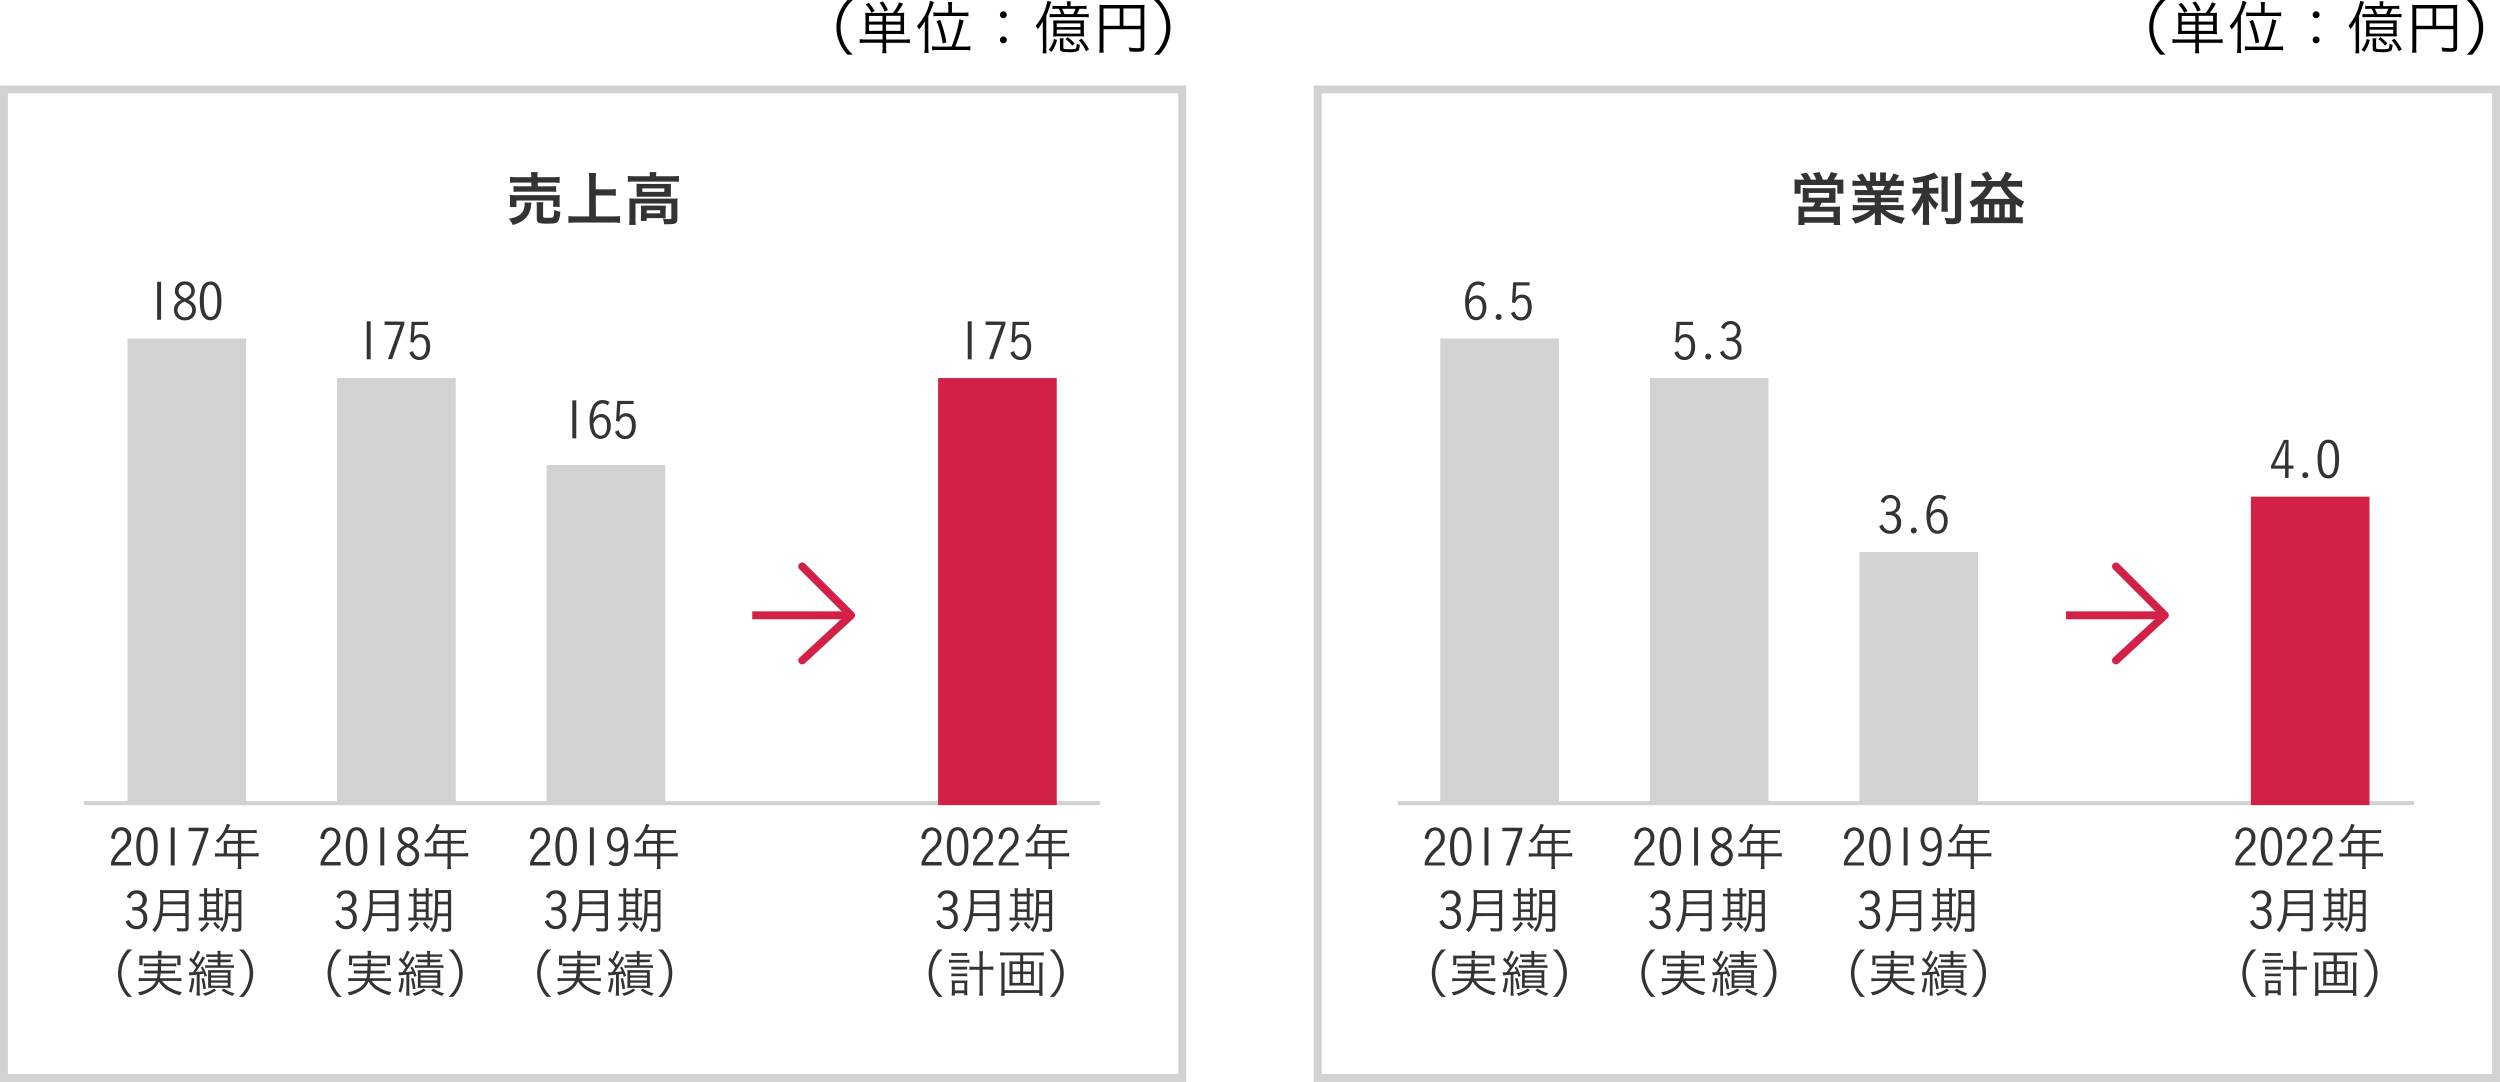 <svg xmlns="http://www.w3.org/2000/svg" viewBox="0 0 632.25 273.61"><defs><style>.cls-1{fill:#d2d2d2;}.cls-2{fill:#333;}.cls-3,.cls-4,.cls-5{fill:none;}.cls-3,.cls-4{stroke:#d22046;stroke-width:2px;}.cls-3{stroke-linecap:square;}.cls-3,.cls-5{stroke-miterlimit:10;}.cls-4{stroke-linecap:round;stroke-linejoin:round;}.cls-5{stroke:#d2d2d2;}.cls-6{fill:#d22046;}</style></defs><title>ir_strategy_img02</title><g id="レイヤー_2" data-name="レイヤー 2"><g id="レイヤー_1-2" data-name="レイヤー 1"><path class="cls-1" d="M298,23.61v248H2v-248H298m2-2H0v252H300v-252Z"/><path class="cls-2" d="M134.41,51.25a3,3,0,0,0-.09.61,5.22,5.22,0,0,1-1.4,3.3,6.67,6.67,0,0,1-1.69,1.19,10.61,10.61,0,0,1-1.56.55,5.45,5.45,0,0,0-1-1.6,6.09,6.09,0,0,0,2-.54A3.09,3.09,0,0,0,132.44,53a4.44,4.44,0,0,0,.24-1.33c0-.14,0-.33,0-.48Zm-5.49,1.12a8.28,8.28,0,0,0,.06-1v-1a8.32,8.32,0,0,0-.06-1.06c.45,0,.86.06,1.54.06H140c.71,0,1.05,0,1.58-.06a5.87,5.87,0,0,0-.06,1v1a6.39,6.39,0,0,0,.06,1h-1.68V50.72h-9.3v1.65Zm5.43-7.72a5.61,5.61,0,0,0-.08-1.11H136a5.37,5.37,0,0,0-.07,1.11v.16h3.88a11.7,11.7,0,0,0,1.72-.09v1.53c-.45,0-1-.07-1.69-.07H136v.94h3.19a9.07,9.07,0,0,0,1.47-.07v1.48a13.51,13.51,0,0,0-1.47-.06h-7.86a14.22,14.22,0,0,0-1.46.06V47.05a9.08,9.08,0,0,0,1.46.07h3.06v-.94h-3.69a13.58,13.58,0,0,0-1.71.07V44.72a11.74,11.74,0,0,0,1.74.09h3.66Zm3,10c0,.38.13.44,1.07.44s1.36,0,1.49-.26.2-.57.27-1.77a5,5,0,0,0,1.53.48c-.12,1.47-.34,2.25-.72,2.6s-1,.42-2.68.42c-2.16,0-2.56-.2-2.56-1.23v-3a7.23,7.23,0,0,0-.07-1.2h1.74a5.77,5.77,0,0,0-.07,1.13Z"/><path class="cls-2" d="M150.71,54.73h4.17a17.94,17.94,0,0,0,1.94-.09v1.74a14.2,14.2,0,0,0-1.92-.11h-9.15a16.2,16.2,0,0,0-2,.11V54.64a18.22,18.22,0,0,0,2,.09H149v-9.3a14.56,14.56,0,0,0-.1-1.67h1.86a16.67,16.67,0,0,0-.09,1.67v2.46h3.39a14.2,14.2,0,0,0,1.68-.09v1.72a15,15,0,0,0-1.68-.09h-3.39Z"/><path class="cls-2" d="M164.33,44.39a4.19,4.19,0,0,0-.07-.88H166a6.4,6.4,0,0,0-.07.88v.18h4.26a10.58,10.58,0,0,0,1.5-.09V46a10.93,10.93,0,0,0-1.5-.07h-9.93a10.54,10.54,0,0,0-1.48.07V44.48a11,11,0,0,0,1.55.09h4Zm-5.14,7.08c0-.49,0-.85-.06-1.3.45,0,.9.06,1.5.06h9.31a12.94,12.94,0,0,0,1.43-.06,10.44,10.44,0,0,0-.06,1.29v3.67c0,.71-.08,1-.35,1.23s-.72.35-1.74.35c-.3,0-.37,0-.82,0l-.47,0a3.61,3.61,0,0,0-.3-1.44,17,17,0,0,0,1.8.14c.27,0,.35-.06.35-.3V51.47h-9.06V55.3a13.91,13.91,0,0,0,.07,1.59H159.1a10.17,10.17,0,0,0,.09-1.59Zm1.78-4a10.37,10.37,0,0,0,0-1c.39,0,.75.05,1.41.05h6c.61,0,.9,0,1.29-.05,0,.36,0,.59,0,1.05v1.23a9,9,0,0,0,0,1c-.38,0-.71,0-1.37,0h-5.94c-.59,0-1,0-1.36,0a9.72,9.72,0,0,0,0-1Zm7.35,6.69a8.24,8.24,0,0,0,.05,1c-.26,0-.83,0-1.2,0h-3.63v.72h-1.49a6.52,6.52,0,0,0,.07-1.17V52.94a7.69,7.69,0,0,0-.05-.94c.36,0,.64,0,1.17,0h4a11,11,0,0,0,1.17,0,7.39,7.39,0,0,0-.05.93Zm-5.85-5.64H168v-.87h-5.57Zm1.07,5.43h3.4v-.78h-3.4Z"/><path class="cls-2" d="M33.17,218.87H28.06v-.73a6.41,6.41,0,0,1,1-1.95,14.91,14.91,0,0,1,1.86-2,3,3,0,0,0,1.22-2.34c0-1.12-.55-1.79-1.46-1.79a1.42,1.42,0,0,0-1.33.87,3.49,3.49,0,0,0-.34,1.34L28.1,212a3.83,3.83,0,0,1,.58-1.74,2.46,2.46,0,0,1,4.49,1.55,3,3,0,0,1-.66,2,10.24,10.24,0,0,1-1.38,1.42A8,8,0,0,0,29,218h4.14Z"/><path class="cls-2" d="M37.19,219q-2.71,0-2.72-4.94a8.38,8.38,0,0,1,.56-3.39,2.22,2.22,0,0,1,2.16-1.48c1.79,0,2.71,1.65,2.71,4.87S39,219,37.19,219Zm0-9c-.62,0-1,.31-1.3,1a8.85,8.85,0,0,0-.39,3c0,2.84.54,4.14,1.71,4.14s1.7-1.3,1.7-4S38.34,210,37.17,210Z"/><path class="cls-2" d="M44.18,209.25v9.62h-1v-9.62Z"/><path class="cls-2" d="M52.71,209.34v.7l-3.11,8.83H48.55l3.14-8.66h-4v-.87Z"/><path class="cls-2" d="M56.59,213.4c0-.27,0-.51,0-.74.27,0,.53,0,.88,0h2.72v-2H57.21a10,10,0,0,1-2.06,2.54,2.35,2.35,0,0,0-.6-.58,8.28,8.28,0,0,0,2.5-3.37,7.94,7.94,0,0,0,.3-.91l.9.25a2.15,2.15,0,0,0-.17.34c-.07.13-.07.13-.28.59-.11.26-.11.26-.19.42H63.8a6.53,6.53,0,0,0,1.12-.06v.84a7,7,0,0,0-1.12-.06H61v2h2.24a6.55,6.55,0,0,0,1.12-.07v.83a8.28,8.28,0,0,0-1.1-.05H61v2.43h3.14a7.17,7.17,0,0,0,1.26-.08v.91a9.06,9.06,0,0,0-1.26-.07H61v2.06a5.23,5.23,0,0,0,.09,1.16h-1a5.64,5.64,0,0,0,.08-1.17V216.6H55.65a9.21,9.21,0,0,0-1.27.07v-.91a7.44,7.44,0,0,0,1.27.08h.94Zm3.57,2.44v-2.43H57.4v2.43Z"/><path class="cls-2" d="M33.44,229.41l.7,0c1.25,0,1.91-.61,1.91-1.74A1.48,1.48,0,0,0,34.56,226c-.78,0-1.21.32-1.65,1.27l-.83-.45a2.51,2.51,0,0,1,2.53-1.64,2.38,2.38,0,0,1,1,4.6,2.32,2.32,0,0,1,.9.52,2.4,2.4,0,0,1,.71,1.87,2.57,2.57,0,0,1-2.7,2.82,2.79,2.79,0,0,1-2.74-1.92l.86-.45a3,3,0,0,0,.48.87,1.77,1.77,0,0,0,1.43.7c1.05,0,1.7-.77,1.7-2s-.68-1.94-2.07-1.94a6.48,6.48,0,0,0-.74,0Z"/><path class="cls-2" d="M41.05,231.69a9.44,9.44,0,0,1-.5,1.92,6.41,6.41,0,0,1-1.39,2.17,2.62,2.62,0,0,0-.67-.66A5.09,5.09,0,0,0,40,232.67a19.09,19.09,0,0,0,.5-5.53c0-1.11,0-1.64-.05-2.08a10.51,10.51,0,0,0,1.3.06h4.69a10.21,10.21,0,0,0,1.31-.06,10.08,10.08,0,0,0-.05,1.28v8.22c0,.81-.3,1-1.35,1-.4,0-.95,0-1.5-.05a3.74,3.74,0,0,0-.2-.85,12,12,0,0,0,1.78.13c.37,0,.46-.08.46-.38v-2.75Zm5.79-.76v-2.22H41.28c0,.69,0,1.27-.13,2.22Zm0-3v-2.07H41.29V228Z"/><path class="cls-2" d="M51.64,225.81a8,8,0,0,0-.06-1.18h.85a8,8,0,0,0-.06,1.19V226h2.3v-.23a5.92,5.92,0,0,0-.07-1.18h.86a9.11,9.11,0,0,0-.06,1.19V226a6.63,6.63,0,0,0,1-.06v.78a6.51,6.51,0,0,0-1,0v5.34a7.38,7.38,0,0,0,1-.06v.78a11,11,0,0,0-1.14,0h-4a6.62,6.62,0,0,0-1,.05V232a5.11,5.11,0,0,0,1,.06h.35v-5.34h-.08a7.35,7.35,0,0,0-1.08,0V226a6.61,6.61,0,0,0,1.08.06h.08Zm1.28,7.74A7.05,7.05,0,0,1,51,235.7a1.88,1.88,0,0,0-.57-.59,5.11,5.11,0,0,0,1.85-2ZM54.67,228v-1.31h-2.3V228Zm0,1.95v-1.31h-2.3V230Zm0,2.08v-1.44h-2.3v1.44Zm-.18,1.09a4.28,4.28,0,0,0,1.22,1.29,2.6,2.6,0,0,0-.57.53,6.13,6.13,0,0,1-1.22-1.43Zm3.17-1.41a6.66,6.66,0,0,1-1.46,4l-.11-.12a1.93,1.93,0,0,0-.51-.46,4.74,4.74,0,0,0,1.25-2.8,55.86,55.86,0,0,0,.21-5.87,10.85,10.85,0,0,0-.06-1.4,9.62,9.62,0,0,0,1.2,0H59.9a9.25,9.25,0,0,0,1.19,0,9.3,9.3,0,0,0-.05,1.22v8.4c0,.41-.1.69-.34.82a2.57,2.57,0,0,1-1,.13l-1-.05a3.13,3.13,0,0,0-.21-.88,7.15,7.15,0,0,0,1.37.16c.3,0,.4-.08.4-.27v-2.91Zm.12-3c0,1.26,0,1.57-.07,2.27h2.56v-2.27Zm2.49-2.89H57.79v2.19h2.48Z"/><path class="cls-2" d="M32.29,252.11a8.77,8.77,0,0,1-1.81-2.8,8.42,8.42,0,0,1,0-6.39,8.66,8.66,0,0,1,1.81-2.8h1.15a8.21,8.21,0,0,0-2,2.69,8,8,0,0,0,0,6.61,8.21,8.21,0,0,0,2,2.69Z"/><path class="cls-2" d="M41,248.06a5.76,5.76,0,0,0,1.63,1.56A9.1,9.1,0,0,0,46,250.9a3.12,3.12,0,0,0-.47.8A10.12,10.12,0,0,1,41.77,250a6.87,6.87,0,0,1-1.58-1.77,4.82,4.82,0,0,1-2,2.34,8.4,8.4,0,0,1-2.85,1.15,3.06,3.06,0,0,0-.46-.78A7.48,7.48,0,0,0,37.6,250a4.06,4.06,0,0,0,1.83-1.93H36.28a8.68,8.68,0,0,0-1.19.08v-.83a7.33,7.33,0,0,0,1.16.07h3.42a7.56,7.56,0,0,0,.18-1.2H37.58a7.52,7.52,0,0,0-1.08,0v-.78a5.89,5.89,0,0,0,1.08.07H39.9c0-.46,0-.59.06-1.12H37.54a9.83,9.83,0,0,0-1.2.06v-.79a7.69,7.69,0,0,0,1.2.06H40a4.69,4.69,0,0,0-.07-1h.92a5.62,5.62,0,0,0-.08,1h2.62a7.4,7.4,0,0,0,1.19-.06v.79a8,8,0,0,0-1.19-.06H40.73c0,.35,0,.8,0,1.12h2.47a5.89,5.89,0,0,0,1.08-.07v.78a7.43,7.43,0,0,0-1.08,0H40.63a9.53,9.53,0,0,1-.18,1.2h4.26a7.33,7.33,0,0,0,1.16-.07v.83a8.21,8.21,0,0,0-1.18-.08Zm-1-6.83a4,4,0,0,0-.08-.78h1a4,4,0,0,0-.08.78v.46H44.4a11.57,11.57,0,0,0,1.26-.05,5.48,5.48,0,0,0,0,.85v.72a5.57,5.57,0,0,0,0,.88h-.82v-1.71H36.05v1.71h-.81a7.1,7.1,0,0,0,0-.88v-.72a7,7,0,0,0,0-.85,11.46,11.46,0,0,0,1.26.05h3.43Z"/><path class="cls-2" d="M47.77,245.88a2.75,2.75,0,0,0,.47,0l.53,0c.47-.66.52-.74.84-1.23a13.09,13.09,0,0,0-1.75-1.91l.41-.59c.28.27.3.31.54.53a8.08,8.08,0,0,0,1.09-2.3l.74.37a8.54,8.54,0,0,0-.49.93,10.84,10.84,0,0,1-.9,1.47A11.2,11.2,0,0,1,50,244a12.6,12.6,0,0,0,1.17-2.17l.71.39c-.13.17-.22.33-.44.69a26.09,26.09,0,0,1-1.91,2.9c.92-.06,1.08-.08,1.73-.17a7.71,7.71,0,0,0-.48-.95l.5-.26a11.74,11.74,0,0,1,1.06,2.34l-.61.26c-.11-.39-.15-.53-.24-.78-.31.05-.61.11-1,.15v4.12a9.25,9.25,0,0,0,.08,1.27h-.88a9.31,9.31,0,0,0,.07-1.27V246.5l-1.17.12a4.5,4.5,0,0,0-.71.08Zm1.36,1.59a12.19,12.19,0,0,1-.7,3.58l-.66-.33a9.86,9.86,0,0,0,.67-3.4Zm2.41-.15a16.66,16.66,0,0,1,.54,2.71l-.66.15a14.53,14.53,0,0,0-.49-2.68Zm3.14,3.11a8.06,8.06,0,0,1-2.89,1.42,2.3,2.3,0,0,0-.47-.64A6.53,6.53,0,0,0,54.13,250ZM53.33,242a8.13,8.13,0,0,0-1.14.05v-.73a9,9,0,0,0,1.17.07h1.69a3.62,3.62,0,0,0-.08-.92h.86a3.58,3.58,0,0,0-.08.92h1.88a9.57,9.57,0,0,0,1.2-.07V242a8.43,8.43,0,0,0-1.18-.05h-1.9v.74h1.5a7.65,7.65,0,0,0,1.11-.05v.71a7.84,7.84,0,0,0-1.1,0H55.75v.79H58a7.67,7.67,0,0,0,1.15-.06v.73a9.33,9.33,0,0,0-1.15-.07H53.11c-.45,0-.87,0-1.22.05v-.71a8.21,8.21,0,0,0,1.22.06h1.94v-.79H53.71a8.32,8.32,0,0,0-1.13,0v-.71a8,8,0,0,0,1.13.05h1.34V242Zm.4,7.84c-.44,0-.83,0-1.1,0a9.21,9.21,0,0,0,0-1.16v-2.22a8.81,8.81,0,0,0,0-1.12,10,10,0,0,0,1.09,0h3.53a10.41,10.41,0,0,0,1.1,0,9.28,9.28,0,0,0-.05,1.17v2.12a9.79,9.79,0,0,0,.05,1.21c-.32,0-.65,0-1.07,0Zm-.36-3.15H57.6V246H53.37Zm0,1.26H57.6v-.7H53.37Zm0,1.32H57.6v-.76H53.37Zm3.21.72a7.58,7.58,0,0,0,2.75,1.2,2.78,2.78,0,0,0-.47.66,9,9,0,0,1-2.81-1.39Z"/><path class="cls-2" d="M60.43,252.11a8.3,8.3,0,0,0,2-2.69,8.15,8.15,0,0,0,0-6.61,8.2,8.2,0,0,0-2-2.69h1.16a8.78,8.78,0,0,1,1.8,2.8,8.42,8.42,0,0,1,0,6.39,8.89,8.89,0,0,1-1.8,2.8Z"/><path class="cls-2" d="M40.74,71.25v9.62h-1V71.25Z"/><path class="cls-2" d="M49.54,78.38A2.58,2.58,0,0,1,46.75,81,2.55,2.55,0,0,1,44,78.49,2.6,2.6,0,0,1,44.37,77a3.61,3.61,0,0,1,1.46-1.17,3.94,3.94,0,0,1-1.07-.78,2.15,2.15,0,0,1-.52-1.47,2.35,2.35,0,0,1,2.51-2.39,2.32,2.32,0,0,1,2.51,2.35,2.13,2.13,0,0,1-.63,1.6,3.44,3.44,0,0,1-1,.69C49,76.49,49.54,77.22,49.54,78.38Zm-3.82-1.56a2,2,0,0,0-.82,1.58,1.85,1.85,0,0,0,3.7,0,1.72,1.72,0,0,0-.78-1.46,5.55,5.55,0,0,0-.73-.45l-.46-.22A4.44,4.44,0,0,0,45.72,76.82Zm2.15-2.06a1.6,1.6,0,1,0-2.69-1.17,1.48,1.48,0,0,0,.74,1.35,5.7,5.7,0,0,0,.92.5A3.72,3.72,0,0,0,47.87,74.76Z"/><path class="cls-2" d="M53.25,81q-2.72,0-2.72-4.94a8.55,8.55,0,0,1,.56-3.39,2.23,2.23,0,0,1,2.16-1.48C55,71.2,56,72.85,56,76.07S55.07,81,53.25,81Zm0-9c-.63,0-1,.31-1.3,1a8.85,8.85,0,0,0-.39,3c0,2.84.53,4.14,1.7,4.14s1.7-1.3,1.7-4S54.41,72,53.24,72Z"/><line class="cls-3" x1="191.25" y1="155.61" x2="214.25" y2="155.61"/><polyline class="cls-4" points="202.88 167.02 215.23 155.61 215.25 155.61 202.88 143.25"/><path d="M546.34,13.83a10,10,0,0,1-2.08-3.23,9.3,9.3,0,0,1-.72-3.69,9.34,9.34,0,0,1,.72-3.69A10.11,10.11,0,0,1,546.34,0h1.34a9.4,9.4,0,0,0-2.28,3.1,9.11,9.11,0,0,0-.81,3.81,9.08,9.08,0,0,0,.81,3.81,9.43,9.43,0,0,0,2.28,3.11Z"/><path d="M552.22,8.59c-.58,0-.89,0-1.41.06a10.9,10.9,0,0,0,.07-1.38V4.66a10.86,10.86,0,0,0-.07-1.45,11.36,11.36,0,0,0,1.41.06h5.61A10.86,10.86,0,0,0,559.39.58l1,.36a15.92,15.92,0,0,1-1.54,2.33h.42a10.79,10.79,0,0,0,1.42-.06,12.73,12.73,0,0,0-.06,1.45V7.23a11.56,11.56,0,0,0,.06,1.42c-.45,0-.91-.06-1.42-.06h-3.17V10h4.55a9,9,0,0,0,1.45-.09v1a10.34,10.34,0,0,0-1.51-.09h-4.49v1.32a5.26,5.26,0,0,0,.11,1.33h-1.1a5.63,5.63,0,0,0,.09-1.33V10.8h-4.28a10.48,10.48,0,0,0-1.5.09v-1a9,9,0,0,0,1.45.09h4.33V8.59Zm.16-5.38a7.67,7.67,0,0,0-1.46-2.08l.81-.4a13.06,13.06,0,0,1,1.5,2.06Zm2.81.82h-3.43V5.47h3.43Zm0,2.19h-3.43V7.81h3.43Zm.5-3.3A8.82,8.82,0,0,0,554.44.66l.85-.28a11.3,11.3,0,0,1,1.27,2.17Zm4,2.55V4h-3.65V5.47Zm0,2.34V6.22h-3.65V7.81Z"/><path d="M565.88,7.14c0-.65,0-1.11,0-1.8a11.66,11.66,0,0,1-1.47,2.1,4.18,4.18,0,0,0-.58-.83,13.4,13.4,0,0,0,2.76-4.4,13.43,13.43,0,0,0,.56-2l1,.31-.28.78a25.32,25.32,0,0,1-1.15,2.72V11.7a11.22,11.22,0,0,0,.1,1.69h-1.1a11,11,0,0,0,.11-1.72Zm6.76,4.65a32.69,32.69,0,0,0,2-6.93l1.08.33c-.15.46-.15.46-.5,1.72a46.54,46.54,0,0,1-1.63,4.88h2.25a10.53,10.53,0,0,0,1.56-.09v1.05a8.92,8.92,0,0,0-1.56-.11h-6.54a8.89,8.89,0,0,0-1.57.11V11.7a9.93,9.93,0,0,0,1.55.09Zm-.81-10.16a6.52,6.52,0,0,0-.11-1.11h1.11a4.87,4.87,0,0,0-.09,1.1V3.21h2.66a9.88,9.88,0,0,0,1.51-.09v1a12.8,12.8,0,0,0-1.5-.08h-5.82a10.55,10.55,0,0,0-1.53.08v-1a9.41,9.41,0,0,0,1.52.09h2.25ZM570.42,11a25,25,0,0,0-1.54-5.64l.91-.32a32.22,32.22,0,0,1,1.57,5.67Z"/><path d="M586.62,3.73a.87.87,0,1,1-1.74,0,.87.87,0,1,1,1.74,0Zm0,6.36a.87.87,0,1,1-.87-.87A.85.85,0,0,1,586.62,10.09Z"/><path d="M595.72,7.48c0-.72,0-1.5,0-2.11a9.51,9.51,0,0,1-1.26,2,6.78,6.78,0,0,0-.55-.84,12.81,12.81,0,0,0,2.49-4.44,9.45,9.45,0,0,0,.47-1.86l1,.24a6.92,6.92,0,0,0-.26.72A26.6,26.6,0,0,1,596.61,4v7.68c0,.86,0,1.34.06,1.8h-1a10.78,10.78,0,0,0,.09-1.77Zm3.61,2.61a8.84,8.84,0,0,1-1.37,3l-.76-.49a5.94,5.94,0,0,0,1.34-2.73Zm6-8.58a9.46,9.46,0,0,0,1.45-.07v.84a12.44,12.44,0,0,0-1.45-.06H605a11,11,0,0,1-.65,1.36h1.53a8.93,8.93,0,0,0,1.46-.07v.88a9.61,9.61,0,0,0-1.46-.07h-7a9.42,9.42,0,0,0-1.41.07V3.51a8.82,8.82,0,0,0,1.41.07h1.5a7.68,7.68,0,0,0-.61-1.36h-.18a11.42,11.42,0,0,0-1.42.06V1.44a9.11,9.11,0,0,0,1.42.07h2.26V1.29a5.87,5.87,0,0,0-.07-.95h1a4.2,4.2,0,0,0-.08,1v.22Zm-5.51,7.68a13.72,13.72,0,0,0-1.48.06,9.7,9.7,0,0,0,.06-1.45V6.43a9.38,9.38,0,0,0-.06-1.26c.37,0,.66,0,1.42,0h5c.73,0,1,0,1.41,0a7.94,7.94,0,0,0-.06,1.26V7.8a10.91,10.91,0,0,0,.06,1.45,13.26,13.26,0,0,0-1.47-.06Zm-.57-2.34h6V5.91h-6Zm0,1.65h6v-1h-6ZM601,9.7a4.46,4.46,0,0,0-.08,1.07v1.29c0,.34.19.39,1.53.39,1,0,1.53-.06,1.65-.21s.18-.47.19-1.17a2.51,2.51,0,0,0,.8.24c-.08.94-.2,1.36-.45,1.57a5.14,5.14,0,0,1-2.43.3c-1.74,0-2.15-.16-2.15-.9v-1.5A7.17,7.17,0,0,0,600,9.7Zm2.38-6.12a10.13,10.13,0,0,0,.63-1.36h-3.39c.16.34.39.85.59,1.36ZM602,9.4A9.63,9.63,0,0,1,603.78,11l-.61.54a8.82,8.82,0,0,0-1.69-1.65Zm3.55.38a14.81,14.81,0,0,1,1.86,2.7l-.75.49a10.76,10.76,0,0,0-1.8-2.77Z"/><path d="M611.07,11.79a8.41,8.41,0,0,0,.07,1.53H610a9.85,9.85,0,0,0,.09-1.58V2.49a11.57,11.57,0,0,0-.06-1.28,9.4,9.4,0,0,0,1.32.06h8.76a9.37,9.37,0,0,0,1.35-.06,9.91,9.91,0,0,0-.06,1.33V12c0,.88-.32,1.08-1.74,1.08-.6,0-1.37,0-2-.09a3.76,3.76,0,0,0-.22-1,16.32,16.32,0,0,0,2.24.2c.65,0,.78-.06.78-.35V7.38h-9.37Zm4.11-9.65h-4.11V6.52h4.11Zm5.26,4.38V2.14h-4.33V6.52Z"/><path d="M623.82,13.83a9.23,9.23,0,0,0,2.28-3.11,9.08,9.08,0,0,0,.81-3.81,9.11,9.11,0,0,0-.81-3.81A9.3,9.3,0,0,0,623.82,0h1.34a10.11,10.11,0,0,1,2.08,3.22A9.52,9.52,0,0,1,628,6.91a9.48,9.48,0,0,1-.72,3.69,10,10,0,0,1-2.08,3.23Z"/><path d="M214.34,13.83a10,10,0,0,1-2.08-3.23,9.3,9.3,0,0,1-.72-3.69,9.34,9.34,0,0,1,.72-3.69A10.11,10.11,0,0,1,214.34,0h1.34a9.4,9.4,0,0,0-2.28,3.1,9.11,9.11,0,0,0-.81,3.81,9.08,9.08,0,0,0,.81,3.81,9.43,9.43,0,0,0,2.28,3.11Z"/><path d="M220.22,8.59c-.58,0-.89,0-1.41.06a10.9,10.9,0,0,0,.07-1.38V4.66a10.86,10.86,0,0,0-.07-1.45,11.36,11.36,0,0,0,1.41.06h5.61A10.86,10.86,0,0,0,227.39.58l1,.36a15.92,15.92,0,0,1-1.54,2.33h.42a10.79,10.79,0,0,0,1.42-.06,12.73,12.73,0,0,0-.06,1.45V7.23a11.56,11.56,0,0,0,.06,1.42c-.45,0-.91-.06-1.42-.06h-3.17V10h4.55a9,9,0,0,0,1.45-.09v1a10.34,10.34,0,0,0-1.51-.09h-4.49v1.32a5.26,5.26,0,0,0,.11,1.33h-1.1a5.63,5.63,0,0,0,.09-1.33V10.8h-4.28a10.48,10.48,0,0,0-1.5.09v-1a9,9,0,0,0,1.45.09h4.33V8.59Zm.16-5.38a7.67,7.67,0,0,0-1.46-2.08l.81-.4a13.06,13.06,0,0,1,1.5,2.06Zm2.81.82h-3.43V5.47h3.43Zm0,2.19h-3.43V7.81h3.43Zm.5-3.3A8.82,8.82,0,0,0,222.44.66l.85-.28a11.3,11.3,0,0,1,1.27,2.17Zm4.05,2.55V4h-3.65V5.47Zm0,2.34V6.22h-3.65V7.81Z"/><path d="M233.88,7.14c0-.65,0-1.11.05-1.8a11.66,11.66,0,0,1-1.47,2.1,4.18,4.18,0,0,0-.58-.83,13.4,13.4,0,0,0,2.76-4.4,13.43,13.43,0,0,0,.56-2l1,.31-.28.78a25.32,25.32,0,0,1-1.15,2.72V11.7a11.22,11.22,0,0,0,.1,1.69h-1.1a11,11,0,0,0,.11-1.72Zm6.76,4.65a32.69,32.69,0,0,0,2-6.93l1.08.33c-.15.46-.15.46-.5,1.72a46.54,46.54,0,0,1-1.63,4.88h2.25a10.53,10.53,0,0,0,1.56-.09v1.05a8.92,8.92,0,0,0-1.56-.11h-6.54a8.89,8.89,0,0,0-1.57.11V11.7a9.93,9.93,0,0,0,1.55.09Zm-.81-10.16a6.52,6.52,0,0,0-.11-1.11h1.11a4.87,4.87,0,0,0-.09,1.1V3.21h2.66a9.88,9.88,0,0,0,1.51-.09v1a12.8,12.8,0,0,0-1.5-.08h-5.82a10.55,10.55,0,0,0-1.53.08v-1a9.41,9.41,0,0,0,1.52.09h2.25ZM238.42,11a25,25,0,0,0-1.54-5.64l.91-.32a32.22,32.22,0,0,1,1.57,5.67Z"/><path d="M254.62,3.73a.87.87,0,0,1-1.74,0,.87.87,0,0,1,1.74,0Zm0,6.36a.87.87,0,1,1-.87-.87A.85.85,0,0,1,254.62,10.09Z"/><path d="M263.72,7.48c0-.72,0-1.5,0-2.11a9.51,9.51,0,0,1-1.26,2,6.78,6.78,0,0,0-.55-.84,12.81,12.81,0,0,0,2.49-4.44,9.45,9.45,0,0,0,.47-1.86l1,.24a6.92,6.92,0,0,0-.26.72A26.6,26.6,0,0,1,264.61,4v7.68c0,.86,0,1.34.06,1.8h-1a10.78,10.78,0,0,0,.09-1.77Zm3.61,2.61a8.84,8.84,0,0,1-1.37,3l-.76-.49a5.94,5.94,0,0,0,1.34-2.73Zm6-8.58a9.46,9.46,0,0,0,1.45-.07v.84a12.44,12.44,0,0,0-1.45-.06H273a11,11,0,0,1-.65,1.36h1.53a8.93,8.93,0,0,0,1.46-.07v.88a9.61,9.61,0,0,0-1.46-.07h-7a9.42,9.42,0,0,0-1.41.07V3.51a8.82,8.82,0,0,0,1.41.07h1.5a7.68,7.68,0,0,0-.61-1.36h-.18a11.42,11.42,0,0,0-1.42.06V1.44a9.11,9.11,0,0,0,1.42.07h2.26V1.29a5.87,5.87,0,0,0-.07-.95h1.05a4.2,4.2,0,0,0-.08,1v.22Zm-5.51,7.68a13.72,13.72,0,0,0-1.48.06,9.7,9.7,0,0,0,.06-1.45V6.43a9.38,9.38,0,0,0-.06-1.26c.37,0,.66,0,1.42,0h5c.73,0,1,0,1.41,0a7.94,7.94,0,0,0-.06,1.26V7.8a10.91,10.91,0,0,0,.06,1.45,13.26,13.26,0,0,0-1.47-.06Zm-.57-2.34h6V5.91h-6Zm0,1.65h6v-1h-6ZM269,9.7a4.46,4.46,0,0,0-.08,1.07v1.29c0,.34.19.39,1.53.39,1,0,1.53-.06,1.65-.21s.18-.47.19-1.17a2.51,2.51,0,0,0,.8.24c-.08.94-.2,1.36-.45,1.57a5.14,5.14,0,0,1-2.43.3c-1.74,0-2.15-.16-2.15-.9v-1.5A7.17,7.17,0,0,0,268,9.7Zm2.38-6.12a10.13,10.13,0,0,0,.63-1.36h-3.39c.16.34.39.85.59,1.36ZM270,9.4A9.63,9.63,0,0,1,271.78,11l-.61.54a8.82,8.82,0,0,0-1.69-1.65Zm3.55.38a14.81,14.81,0,0,1,1.86,2.7l-.75.49a10.76,10.76,0,0,0-1.8-2.77Z"/><path d="M279.07,11.79a8.41,8.41,0,0,0,.07,1.53H278a9.85,9.85,0,0,0,.09-1.58V2.49a11.57,11.57,0,0,0-.06-1.28,9.4,9.4,0,0,0,1.32.06h8.76a9.37,9.37,0,0,0,1.35-.06,9.91,9.91,0,0,0-.06,1.33V12c0,.88-.32,1.08-1.74,1.08-.6,0-1.37,0-2-.09a3.76,3.76,0,0,0-.22-1,16.32,16.32,0,0,0,2.24.2c.65,0,.78-.06.78-.35V7.38h-9.37Zm4.11-9.65h-4.11V6.52h4.11Zm5.26,4.38V2.14h-4.33V6.52Z"/><path d="M291.82,13.83a9.23,9.23,0,0,0,2.28-3.11,9.08,9.08,0,0,0,.81-3.81,9.11,9.11,0,0,0-.81-3.81A9.3,9.3,0,0,0,291.82,0h1.34a10.11,10.11,0,0,1,2.08,3.22A9.52,9.52,0,0,1,296,6.91a9.48,9.48,0,0,1-.72,3.69,10,10,0,0,1-2.08,3.23Z"/><line class="cls-5" x1="21.25" y1="203.11" x2="278.25" y2="203.11"/><rect class="cls-1" x="32.25" y="85.61" width="30" height="118"/><path class="cls-2" d="M86.17,218.87H81.06v-.73a6.41,6.41,0,0,1,1-1.95,14.91,14.91,0,0,1,1.86-2,3,3,0,0,0,1.22-2.34c0-1.12-.55-1.79-1.46-1.79a1.42,1.42,0,0,0-1.33.87,3.49,3.49,0,0,0-.34,1.34l-1-.21a3.83,3.83,0,0,1,.58-1.74,2.46,2.46,0,0,1,4.49,1.55,3,3,0,0,1-.66,2,10.24,10.24,0,0,1-1.38,1.42A8,8,0,0,0,82,218h4.14Z"/><path class="cls-2" d="M90.19,219q-2.72,0-2.72-4.94a8.38,8.38,0,0,1,.56-3.39,2.22,2.22,0,0,1,2.16-1.48c1.79,0,2.71,1.65,2.71,4.87S92,219,90.19,219Zm0-9c-.62,0-1,.31-1.3,1a8.85,8.85,0,0,0-.39,3c0,2.84.54,4.14,1.71,4.14s1.7-1.3,1.7-4S91.34,210,90.17,210Z"/><path class="cls-2" d="M97.18,209.25v9.62h-1v-9.62Z"/><path class="cls-2" d="M106,216.38a2.8,2.8,0,0,1-5.59.11,2.53,2.53,0,0,1,.42-1.48,3.64,3.64,0,0,1,1.45-1.17,4,4,0,0,1-1.06-.78,2.15,2.15,0,0,1-.52-1.47,2.34,2.34,0,0,1,2.51-2.39,2.32,2.32,0,0,1,2.5,2.35,2.12,2.12,0,0,1-.62,1.6,3.75,3.75,0,0,1-1,.69C105.43,214.49,106,215.22,106,216.38Zm-3.82-1.56a2,2,0,0,0-.82,1.58,1.85,1.85,0,0,0,3.69,0,1.69,1.69,0,0,0-.78-1.46,5,5,0,0,0-.73-.45l-.45-.22A3.94,3.94,0,0,0,102.16,214.82Zm2.14-2.06a1.48,1.48,0,0,0,.46-1.16,1.58,1.58,0,1,0-2.41,1.34,6.12,6.12,0,0,0,.93.5A3.47,3.47,0,0,0,104.3,212.76Z"/><path class="cls-2" d="M109.59,213.4c0-.27,0-.51,0-.74.27,0,.53,0,.88,0h2.72v-2h-3a10,10,0,0,1-2.06,2.54,2.35,2.35,0,0,0-.6-.58,8.28,8.28,0,0,0,2.5-3.37,7.94,7.94,0,0,0,.3-.91l.9.25a2.15,2.15,0,0,0-.17.34c-.07.13-.07.13-.28.59-.11.26-.11.26-.19.42h6.19a6.53,6.53,0,0,0,1.12-.06v.84a7,7,0,0,0-1.12-.06H114v2h2.24a6.55,6.55,0,0,0,1.12-.07v.83a8.28,8.28,0,0,0-1.1-.05H114v2.43h3.14a7.17,7.17,0,0,0,1.26-.08v.91a9.06,9.06,0,0,0-1.26-.07H114v2.06a5.23,5.23,0,0,0,.09,1.16h-1a5.64,5.64,0,0,0,.08-1.17V216.6h-4.51a9.21,9.21,0,0,0-1.27.07v-.91a7.44,7.44,0,0,0,1.27.08h.94Zm3.57,2.44v-2.43H110.4v2.43Z"/><path class="cls-2" d="M86.44,229.41l.7,0c1.25,0,1.91-.61,1.91-1.74A1.48,1.48,0,0,0,87.56,226c-.78,0-1.21.32-1.65,1.27l-.83-.45a2.51,2.51,0,0,1,2.53-1.64,2.38,2.38,0,0,1,1,4.6,2.32,2.32,0,0,1,.9.52,2.4,2.4,0,0,1,.71,1.87,2.57,2.57,0,0,1-2.7,2.82,2.79,2.79,0,0,1-2.74-1.92l.86-.45a3,3,0,0,0,.48.87,1.77,1.77,0,0,0,1.43.7c1,0,1.7-.77,1.7-2s-.68-1.94-2.07-1.94a6.48,6.48,0,0,0-.74,0Z"/><path class="cls-2" d="M94.05,231.69a9.44,9.44,0,0,1-.5,1.92,6.41,6.41,0,0,1-1.39,2.17,2.62,2.62,0,0,0-.67-.66A5.09,5.09,0,0,0,93,232.67a19.09,19.09,0,0,0,.5-5.53c0-1.11,0-1.64,0-2.08a10.51,10.51,0,0,0,1.3.06h4.69a10.21,10.21,0,0,0,1.31-.06,10.08,10.08,0,0,0,0,1.28v8.22c0,.81-.3,1-1.35,1-.4,0-1,0-1.5-.05a3.74,3.74,0,0,0-.2-.85,12,12,0,0,0,1.78.13c.37,0,.46-.08.46-.38v-2.75Zm5.79-.76v-2.22H94.28c0,.69,0,1.27-.13,2.22Zm0-3v-2.07H94.29V228Z"/><path class="cls-2" d="M104.64,225.81a8,8,0,0,0-.06-1.18h.85a8,8,0,0,0-.06,1.19V226h2.3v-.23a5.92,5.92,0,0,0-.07-1.18h.86a9.11,9.11,0,0,0-.06,1.19V226a6.63,6.63,0,0,0,1-.06v.78a6.51,6.51,0,0,0-1,0v5.34a7.38,7.38,0,0,0,1-.06v.78a11,11,0,0,0-1.14,0h-4a6.62,6.62,0,0,0-1,.05V232a5.11,5.11,0,0,0,1,.06h.35v-5.34h-.08a7.35,7.35,0,0,0-1.08,0V226a6.61,6.61,0,0,0,1.08.06h.08Zm1.28,7.74A7.05,7.05,0,0,1,104,235.7a1.88,1.88,0,0,0-.57-.59,5.11,5.11,0,0,0,1.85-2Zm1.75-5.53v-1.31h-2.3V228Zm0,1.95v-1.31h-2.3V230Zm0,2.08v-1.44h-2.3v1.44Zm-.18,1.09a4.28,4.28,0,0,0,1.22,1.29,2.6,2.6,0,0,0-.57.53,6.13,6.13,0,0,1-1.22-1.43Zm3.17-1.41a6.66,6.66,0,0,1-1.46,4l-.11-.12a1.93,1.93,0,0,0-.51-.46,4.74,4.74,0,0,0,1.25-2.8,55.86,55.86,0,0,0,.21-5.87,10.85,10.85,0,0,0-.06-1.4,9.62,9.62,0,0,0,1.2,0h1.72a9.25,9.25,0,0,0,1.19,0,9.3,9.3,0,0,0,0,1.22v8.4c0,.41-.1.69-.34.82a2.57,2.57,0,0,1-1,.13l-1-.05a3.13,3.13,0,0,0-.21-.88,7.15,7.15,0,0,0,1.37.16c.3,0,.4-.08.4-.27v-2.91Zm.12-3c0,1.26,0,1.57-.07,2.27h2.56v-2.27Zm2.49-2.89h-2.48v2.19h2.48Z"/><path class="cls-2" d="M85.29,252.11a8.77,8.77,0,0,1-1.81-2.8,8.42,8.42,0,0,1,0-6.39,8.66,8.66,0,0,1,1.81-2.8h1.15a8.21,8.21,0,0,0-2,2.69,8,8,0,0,0,0,6.61,8.21,8.21,0,0,0,2,2.69Z"/><path class="cls-2" d="M94,248.06a5.76,5.76,0,0,0,1.63,1.56A9.1,9.1,0,0,0,99,250.9a3.12,3.12,0,0,0-.47.8A10.12,10.12,0,0,1,94.77,250a6.87,6.87,0,0,1-1.58-1.77,4.82,4.82,0,0,1-2,2.34,8.4,8.4,0,0,1-2.85,1.15,3.06,3.06,0,0,0-.46-.78A7.48,7.48,0,0,0,90.6,250a4.06,4.06,0,0,0,1.83-1.93H89.28a8.68,8.68,0,0,0-1.19.08v-.83a7.33,7.33,0,0,0,1.16.07h3.42a7.56,7.56,0,0,0,.18-1.2H90.58a7.52,7.52,0,0,0-1.08,0v-.78a5.89,5.89,0,0,0,1.08.07H92.9c0-.46,0-.59.06-1.12H90.54a9.83,9.83,0,0,0-1.2.06v-.79a7.69,7.69,0,0,0,1.2.06H93a4.69,4.69,0,0,0-.07-1h.92a5.62,5.62,0,0,0-.08,1h2.62a7.4,7.4,0,0,0,1.19-.06v.79a8,8,0,0,0-1.19-.06H93.73c0,.35,0,.8,0,1.12h2.47a5.89,5.89,0,0,0,1.08-.07v.78a7.43,7.43,0,0,0-1.08,0H93.63a9.53,9.53,0,0,1-.18,1.2h4.26a7.33,7.33,0,0,0,1.16-.07v.83a8.21,8.21,0,0,0-1.18-.08Zm-1-6.83a4,4,0,0,0-.08-.78h1a4,4,0,0,0-.08.78v.46H97.4a11.57,11.57,0,0,0,1.26-.05,5.48,5.48,0,0,0,0,.85v.72a5.57,5.57,0,0,0,0,.88h-.82v-1.71H89.05v1.71h-.81a7.1,7.1,0,0,0,.05-.88v-.72a7,7,0,0,0-.05-.85,11.46,11.46,0,0,0,1.26.05h3.43Z"/><path class="cls-2" d="M100.77,245.88a2.75,2.75,0,0,0,.47,0l.53,0c.47-.66.52-.74.84-1.23a13.09,13.09,0,0,0-1.75-1.91l.41-.59c.28.27.3.31.54.53a8.08,8.08,0,0,0,1.09-2.3l.74.37a8.54,8.54,0,0,0-.49.93,10.84,10.84,0,0,1-.9,1.47,11.2,11.2,0,0,1,.77.87,12.6,12.6,0,0,0,1.17-2.17l.71.39c-.13.17-.22.33-.44.69a26.09,26.09,0,0,1-1.91,2.9c.92-.06,1.08-.08,1.73-.17a7.71,7.71,0,0,0-.48-.95l.5-.26a11.74,11.74,0,0,1,1.06,2.34l-.61.26c-.11-.39-.15-.53-.24-.78-.31.05-.61.11-1,.15v4.12a9.25,9.25,0,0,0,.08,1.27h-.88a9.31,9.31,0,0,0,.07-1.27V246.5l-1.17.12a4.5,4.5,0,0,0-.71.08Zm1.36,1.59a12.19,12.19,0,0,1-.7,3.58l-.66-.33a9.86,9.86,0,0,0,.67-3.4Zm2.41-.15a16.66,16.66,0,0,1,.54,2.71l-.66.15a14.53,14.53,0,0,0-.49-2.68Zm3.14,3.11a8.06,8.06,0,0,1-2.89,1.42,2.3,2.3,0,0,0-.47-.64,6.53,6.53,0,0,0,2.81-1.22ZM106.33,242a8.13,8.13,0,0,0-1.14.05v-.73a9,9,0,0,0,1.17.07h1.69a3.62,3.62,0,0,0-.08-.92h.86a3.58,3.58,0,0,0-.08.92h1.88a9.57,9.57,0,0,0,1.2-.07V242a8.43,8.43,0,0,0-1.18-.05h-1.9v.74h1.5a7.65,7.65,0,0,0,1.11-.05v.71a7.84,7.84,0,0,0-1.1,0h-1.51v.79H111a7.67,7.67,0,0,0,1.15-.06v.73a9.33,9.33,0,0,0-1.15-.07h-4.84c-.45,0-.87,0-1.22.05v-.71a8.21,8.21,0,0,0,1.22.06h1.94v-.79h-1.34a8.32,8.32,0,0,0-1.13,0v-.71a8,8,0,0,0,1.13.05h1.34V242Zm.4,7.84c-.44,0-.83,0-1.1,0a9.21,9.21,0,0,0,.05-1.16v-2.22a8.81,8.81,0,0,0-.05-1.12,10,10,0,0,0,1.09,0h3.53a10.41,10.41,0,0,0,1.1,0,9.28,9.28,0,0,0,0,1.17v2.12a9.79,9.79,0,0,0,0,1.21c-.32,0-.65,0-1.07,0Zm-.36-3.15h4.23V246h-4.23Zm0,1.26h4.23v-.7h-4.23Zm0,1.32h4.23v-.76h-4.23Zm3.21.72a7.58,7.58,0,0,0,2.75,1.2,2.78,2.78,0,0,0-.47.66,9,9,0,0,1-2.81-1.39Z"/><path class="cls-2" d="M113.43,252.11a8.3,8.3,0,0,0,2-2.69,8.15,8.15,0,0,0,0-6.61,8.2,8.2,0,0,0-2-2.69h1.16a8.78,8.78,0,0,1,1.8,2.8,8.42,8.42,0,0,1,0,6.39,8.89,8.89,0,0,1-1.8,2.8Z"/><path class="cls-2" d="M93.74,81.25v9.62h-1V81.25Z"/><path class="cls-2" d="M102.27,81.34V82l-3.1,8.83H98.11l3.15-8.66h-4v-.87Z"/><path class="cls-2" d="M108.24,82.19h-3.36l-.13,2.12c0,.15-.06.67-.09,1a2,2,0,0,1,1.68-.81c1.52,0,2.45,1.16,2.45,3.1,0,2.14-1,3.45-2.72,3.45a2.56,2.56,0,0,1-1.85-.74,3,3,0,0,1-.69-1.14l.91-.39a3,3,0,0,0,.47.94,1.6,1.6,0,0,0,1.18.52c1.06,0,1.71-1,1.71-2.6s-.56-2.32-1.59-2.32a1.49,1.49,0,0,0-1.09.44,2.07,2.07,0,0,0-.51.89l-.8-.16.28-5.11h4.15Z"/><rect class="cls-1" x="85.25" y="95.61" width="30" height="108"/><path class="cls-2" d="M238.17,218.87h-5.11v-.73a6.41,6.41,0,0,1,1-1.95,14.91,14.91,0,0,1,1.86-2,3,3,0,0,0,1.22-2.34c0-1.12-.55-1.79-1.46-1.79a1.42,1.42,0,0,0-1.33.87,3.49,3.49,0,0,0-.34,1.34l-1-.21a3.83,3.83,0,0,1,.58-1.74,2.46,2.46,0,0,1,4.49,1.55,3,3,0,0,1-.66,2,10.24,10.24,0,0,1-1.38,1.42A8,8,0,0,0,234,218h4.14Z"/><path class="cls-2" d="M242.19,219q-2.72,0-2.72-4.94a8.38,8.38,0,0,1,.56-3.39,2.22,2.22,0,0,1,2.16-1.48c1.79,0,2.71,1.65,2.71,4.87S244,219,242.19,219Zm0-9c-.62,0-1,.31-1.3,1a8.85,8.85,0,0,0-.39,3c0,2.84.54,4.14,1.71,4.14s1.7-1.3,1.7-4S243.34,210,242.17,210Z"/><path class="cls-2" d="M251.17,218.87h-5.11v-.73a6.41,6.41,0,0,1,1-1.95,14.91,14.91,0,0,1,1.86-2,3,3,0,0,0,1.22-2.34c0-1.12-.55-1.79-1.46-1.79a1.42,1.42,0,0,0-1.33.87,3.49,3.49,0,0,0-.34,1.34l-1-.21a3.83,3.83,0,0,1,.58-1.74,2.46,2.46,0,0,1,4.49,1.55,3,3,0,0,1-.66,2,10.24,10.24,0,0,1-1.38,1.42A8,8,0,0,0,247,218h4.14Z"/><path class="cls-2" d="M257.67,218.87h-5.11v-.73a6.41,6.41,0,0,1,1-1.95,14.91,14.91,0,0,1,1.86-2,3,3,0,0,0,1.22-2.34c0-1.12-.55-1.79-1.46-1.79a1.42,1.42,0,0,0-1.33.87,3.49,3.49,0,0,0-.34,1.34l-1-.21a3.83,3.83,0,0,1,.58-1.74,2.46,2.46,0,0,1,4.49,1.55,3,3,0,0,1-.66,2,10.24,10.24,0,0,1-1.38,1.42,8,8,0,0,0-2.1,2.82h4.14Z"/><path class="cls-2" d="M261.59,213.4c0-.27,0-.51,0-.74.27,0,.53,0,.88,0h2.72v-2h-3a10,10,0,0,1-2.06,2.54,2.35,2.35,0,0,0-.6-.58,8.28,8.28,0,0,0,2.5-3.37,7.94,7.94,0,0,0,.3-.91l.9.25a2.15,2.15,0,0,0-.17.34c-.07.13-.07.13-.28.59-.11.26-.11.26-.19.42h6.19a6.53,6.53,0,0,0,1.12-.06v.84a7,7,0,0,0-1.12-.06H266v2h2.24a6.55,6.55,0,0,0,1.12-.07v.83a8.28,8.28,0,0,0-1.1-.05H266v2.43h3.14a7.17,7.17,0,0,0,1.26-.08v.91a9.06,9.06,0,0,0-1.26-.07H266v2.06a5.23,5.23,0,0,0,.09,1.16h-1a5.64,5.64,0,0,0,.08-1.17V216.6h-4.51a9.21,9.21,0,0,0-1.27.07v-.91a7.44,7.44,0,0,0,1.27.08h.94Zm3.57,2.44v-2.43H262.4v2.43Z"/><path class="cls-2" d="M238.44,229.41l.7,0c1.25,0,1.91-.61,1.91-1.74a1.48,1.48,0,0,0-1.49-1.68c-.78,0-1.21.32-1.65,1.27l-.83-.45a2.51,2.51,0,0,1,2.53-1.64,2.38,2.38,0,0,1,1,4.6,2.32,2.32,0,0,1,.9.52,2.4,2.4,0,0,1,.71,1.87,2.57,2.57,0,0,1-2.7,2.82,2.79,2.79,0,0,1-2.74-1.92l.86-.45a3,3,0,0,0,.48.87,1.77,1.77,0,0,0,1.43.7c1,0,1.7-.77,1.7-2s-.68-1.94-2.07-1.94a6.48,6.48,0,0,0-.74,0Z"/><path class="cls-2" d="M246.05,231.69a9.44,9.44,0,0,1-.5,1.92,6.41,6.41,0,0,1-1.39,2.17,2.62,2.62,0,0,0-.67-.66,5.09,5.09,0,0,0,1.46-2.45,19.09,19.09,0,0,0,.5-5.53c0-1.11,0-1.64,0-2.08a10.51,10.51,0,0,0,1.3.06h4.69a10.21,10.21,0,0,0,1.31-.06,10.08,10.08,0,0,0,0,1.28v8.22c0,.81-.3,1-1.35,1-.4,0-1,0-1.5-.05a3.74,3.74,0,0,0-.2-.85,12,12,0,0,0,1.78.13c.37,0,.46-.08.46-.38v-2.75Zm5.79-.76v-2.22h-5.56c0,.69,0,1.27-.13,2.22Zm0-3v-2.07h-5.55V228Z"/><path class="cls-2" d="M256.64,225.81a8,8,0,0,0-.06-1.18h.85a8,8,0,0,0-.06,1.19V226h2.3v-.23a5.92,5.92,0,0,0-.07-1.18h.86a9.11,9.11,0,0,0-.06,1.19V226a6.63,6.63,0,0,0,1-.06v.78a6.51,6.51,0,0,0-1,0v5.34a7.38,7.38,0,0,0,1-.06v.78a11,11,0,0,0-1.14,0H256.3a6.62,6.62,0,0,0-1,.05V232a5.11,5.11,0,0,0,1,.06h.35v-5.34h-.08a7.35,7.35,0,0,0-1.08,0V226a6.61,6.61,0,0,0,1.08.06h.08Zm1.28,7.74A7.05,7.05,0,0,1,256,235.7a1.88,1.88,0,0,0-.57-.59,5.11,5.11,0,0,0,1.85-2Zm1.75-5.53v-1.31h-2.3V228Zm0,1.95v-1.31h-2.3V230Zm0,2.08v-1.44h-2.3v1.44Zm-.18,1.09a4.28,4.28,0,0,0,1.22,1.29,2.6,2.6,0,0,0-.57.53,6.13,6.13,0,0,1-1.22-1.43Zm3.17-1.41a6.66,6.66,0,0,1-1.46,4l-.11-.12a1.93,1.93,0,0,0-.51-.46,4.74,4.74,0,0,0,1.25-2.8,55.86,55.86,0,0,0,.21-5.87,10.85,10.85,0,0,0-.06-1.4,9.62,9.62,0,0,0,1.2,0h1.72a9.25,9.25,0,0,0,1.19,0,9.3,9.3,0,0,0,0,1.22v8.4c0,.41-.1.69-.34.82a2.57,2.57,0,0,1-1,.13l-1-.05a3.13,3.13,0,0,0-.21-.88,7.15,7.15,0,0,0,1.37.16c.3,0,.4-.08.4-.27v-2.91Zm.12-3c0,1.26,0,1.57-.07,2.27h2.56v-2.27Zm2.49-2.89h-2.48v2.19h2.48Z"/><path class="cls-2" d="M237.29,252.11a8.77,8.77,0,0,1-1.81-2.8,8.42,8.42,0,0,1,0-6.39,8.66,8.66,0,0,1,1.81-2.8h1.15a8.21,8.21,0,0,0-2,2.69,8,8,0,0,0,0,6.61,8.21,8.21,0,0,0,2,2.69Z"/><path class="cls-2" d="M240,242.68a5.06,5.06,0,0,0,1.08.08h3a5.17,5.17,0,0,0,1.08-.07v.82a6.71,6.71,0,0,0-1.08-.06h-3a7.4,7.4,0,0,0-1.08.06Zm.6-1.7a5.56,5.56,0,0,0,1,.06h2a5.58,5.58,0,0,0,1-.06v.79a7.09,7.09,0,0,0-1-.05h-2a7.23,7.23,0,0,0-1,.05Zm0,3.46a5,5,0,0,0,.89.05h2.23a5.13,5.13,0,0,0,.88-.05v.76a5.81,5.81,0,0,0-.88,0h-2.23a5.55,5.55,0,0,0-.89,0Zm0,1.73a6.37,6.37,0,0,0,.89.05h2.23a6.63,6.63,0,0,0,.88-.05v.76a5.65,5.65,0,0,0-.88-.05h-2.23a5.71,5.71,0,0,0-.89.05Zm.88,5.61h-.82a10,10,0,0,0,.07-1.19v-1.67a5.5,5.5,0,0,0-.07-1,5.3,5.3,0,0,0,.87.06h2.29c.35,0,.59,0,.85,0a6.31,6.31,0,0,0-.06,1v1.65a7.66,7.66,0,0,0,.07,1.05h-.82v-.48h-2.38Zm0-1.31h2.39v-1.85h-2.39Zm6.24-8.52a9.3,9.3,0,0,0-.09-1.4h1a8,8,0,0,0-.1,1.4v2.53h1.19a11.44,11.44,0,0,0,1.49-.08v.89a12.84,12.84,0,0,0-1.49-.07h-1.19V250a12.16,12.16,0,0,0,.1,1.8h-1a10.5,10.5,0,0,0,.09-1.8v-4.75h-1.09a12.64,12.64,0,0,0-1.46.07v-.89a10.7,10.7,0,0,0,1.44.08h1.11Z"/><path class="cls-2" d="M260.5,243.12a7.86,7.86,0,0,0,1-.05,6.25,6.25,0,0,0-.05.9v4.43a6.19,6.19,0,0,0,.05.89,8,8,0,0,0-1.08-.06h-4.09a8,8,0,0,0-1.08.06,6.11,6.11,0,0,0,.05-.89V244a6.09,6.09,0,0,0-.05-.9,8,8,0,0,0,1,.05H258V241.6h-3.75a10.52,10.52,0,0,0-1.32.08v-.87a9.83,9.83,0,0,0,1.32.08h8.41a8.44,8.44,0,0,0,1.31-.08v.87a10.23,10.23,0,0,0-1.31-.08h-3.9v1.52Zm3.21.3a9.72,9.72,0,0,0-.07,1.29v5.62a9.65,9.65,0,0,0,.07,1.5h-.88v-.71h-8.76v.71h-.89a9.75,9.75,0,0,0,.08-1.52v-5.6a8.09,8.09,0,0,0-.08-1.29h.94a7.23,7.23,0,0,0-.07,1.2v5.78h8.79v-5.79a8.09,8.09,0,0,0-.06-1.19Zm-7.64.38v1.9H258v-1.9Zm0,2.56v2.21H258v-2.21Zm2.68-.66h2v-1.9h-2Zm0,2.87h2v-2.21h-2Z"/><path class="cls-2" d="M265.43,252.11a8.3,8.3,0,0,0,2-2.69,8.15,8.15,0,0,0,0-6.61,8.2,8.2,0,0,0-2-2.69h1.16a8.78,8.78,0,0,1,1.8,2.8,8.42,8.42,0,0,1,0,6.39,8.89,8.89,0,0,1-1.8,2.8Z"/><path class="cls-2" d="M245.74,81.25v9.62h-1V81.25Z"/><path class="cls-2" d="M254.27,81.34V82l-3.1,8.83h-1.06l3.15-8.66h-4v-.87Z"/><path class="cls-2" d="M260.24,82.19h-3.36l-.13,2.12c0,.15-.06.67-.09,1a2,2,0,0,1,1.68-.81c1.52,0,2.45,1.16,2.45,3.1,0,2.14-1,3.45-2.72,3.45a2.56,2.56,0,0,1-1.85-.74,3,3,0,0,1-.69-1.14l.91-.39a3,3,0,0,0,.47.94,1.6,1.6,0,0,0,1.18.52c1.06,0,1.71-1,1.71-2.6s-.56-2.32-1.59-2.32a1.49,1.49,0,0,0-1.09.44,2.07,2.07,0,0,0-.51.89l-.8-.16.28-5.11h4.15Z"/><rect class="cls-6" x="237.25" y="95.61" width="30" height="108"/><path class="cls-2" d="M139.17,218.87h-5.11v-.73a6.41,6.41,0,0,1,1-1.95,14.91,14.91,0,0,1,1.86-2,3,3,0,0,0,1.22-2.34c0-1.12-.55-1.79-1.46-1.79a1.42,1.42,0,0,0-1.33.87,3.49,3.49,0,0,0-.34,1.34l-1-.21a3.83,3.83,0,0,1,.58-1.74,2.46,2.46,0,0,1,4.49,1.55,3,3,0,0,1-.66,2,10.24,10.24,0,0,1-1.38,1.42A8,8,0,0,0,135,218h4.14Z"/><path class="cls-2" d="M143.19,219q-2.72,0-2.72-4.94a8.38,8.38,0,0,1,.56-3.39,2.22,2.22,0,0,1,2.16-1.48c1.79,0,2.71,1.65,2.71,4.87S145,219,143.19,219Zm0-9c-.62,0-1,.31-1.3,1a8.85,8.85,0,0,0-.39,3c0,2.84.54,4.14,1.71,4.14s1.7-1.3,1.7-4S144.34,210,143.17,210Z"/><path class="cls-2" d="M150.18,209.25v9.62h-1v-9.62Z"/><path class="cls-2" d="M154.34,217.6a2.2,2.2,0,0,0,1.47.58c.8,0,1.38-.49,1.71-1.47a7.64,7.64,0,0,0,.36-2.45A2.26,2.26,0,0,1,156,215.4a2.46,2.46,0,0,1-1.74-.75,3.31,3.31,0,0,1-.74-2.25c0-1.94,1-3.2,2.62-3.2a2.35,2.35,0,0,1,2.28,1.59,8.42,8.42,0,0,1,.44,3c0,3.54-1,5.25-3.05,5.25a3.07,3.07,0,0,1-1.91-.59Zm3.18-6.44a1.46,1.46,0,0,0-1.43-1.14,1.38,1.38,0,0,0-1.11.51,2.94,2.94,0,0,0-.55,1.8,3.26,3.26,0,0,0,.33,1.5,1.49,1.49,0,0,0,1.31.75,1.6,1.6,0,0,0,1.17-.54,2.67,2.67,0,0,0,.36-.49,2.33,2.33,0,0,0,.24-.48A5.66,5.66,0,0,0,157.52,211.16Z"/><path class="cls-2" d="M162.59,213.4c0-.27,0-.51,0-.74.27,0,.53,0,.88,0h2.72v-2h-2.95a10,10,0,0,1-2.06,2.54,2.35,2.35,0,0,0-.6-.58,8.28,8.28,0,0,0,2.5-3.37,7.94,7.94,0,0,0,.3-.91l.9.25a2.15,2.15,0,0,0-.17.34c-.07.13-.07.13-.28.59-.11.26-.11.26-.19.42h6.19a6.53,6.53,0,0,0,1.12-.06v.84a7,7,0,0,0-1.12-.06H167v2h2.24a6.55,6.55,0,0,0,1.12-.07v.83a8.28,8.28,0,0,0-1.1-.05H167v2.43h3.14a7.17,7.17,0,0,0,1.26-.08v.91a9.06,9.06,0,0,0-1.26-.07H167v2.06a5.23,5.23,0,0,0,.09,1.16h-1a5.64,5.64,0,0,0,.08-1.17V216.6h-4.51a9.21,9.21,0,0,0-1.27.07v-.91a7.44,7.44,0,0,0,1.27.08h.94Zm3.57,2.44v-2.43H163.4v2.43Z"/><path class="cls-2" d="M139.44,229.41l.7,0c1.25,0,1.91-.61,1.91-1.74a1.48,1.48,0,0,0-1.49-1.68c-.78,0-1.21.32-1.65,1.27l-.83-.45a2.51,2.51,0,0,1,2.53-1.64,2.38,2.38,0,0,1,1,4.6,2.32,2.32,0,0,1,.9.52,2.4,2.4,0,0,1,.71,1.87,2.57,2.57,0,0,1-2.7,2.82,2.79,2.79,0,0,1-2.74-1.92l.86-.45a3,3,0,0,0,.48.87,1.77,1.77,0,0,0,1.43.7c1,0,1.7-.77,1.7-2s-.68-1.94-2.07-1.94a6.48,6.48,0,0,0-.74,0Z"/><path class="cls-2" d="M147.05,231.69a9.44,9.44,0,0,1-.5,1.92,6.41,6.41,0,0,1-1.39,2.17,2.62,2.62,0,0,0-.67-.66,5.09,5.09,0,0,0,1.46-2.45,19.09,19.09,0,0,0,.5-5.53c0-1.11,0-1.64,0-2.08a10.51,10.51,0,0,0,1.3.06h4.69a10.21,10.21,0,0,0,1.31-.06,10.08,10.08,0,0,0,0,1.28v8.22c0,.81-.3,1-1.35,1-.4,0-1,0-1.5-.05a3.74,3.74,0,0,0-.2-.85,12,12,0,0,0,1.78.13c.37,0,.46-.08.46-.38v-2.75Zm5.79-.76v-2.22h-5.56c0,.69,0,1.27-.13,2.22Zm0-3v-2.07h-5.55V228Z"/><path class="cls-2" d="M157.64,225.81a8,8,0,0,0-.06-1.18h.85a8,8,0,0,0-.06,1.19V226h2.3v-.23a5.92,5.92,0,0,0-.07-1.18h.86a9.11,9.11,0,0,0-.06,1.19V226a6.63,6.63,0,0,0,1-.06v.78a6.51,6.51,0,0,0-1,0v5.34a7.38,7.38,0,0,0,1-.06v.78a11,11,0,0,0-1.14,0H157.3a6.62,6.62,0,0,0-1,.05V232a5.11,5.11,0,0,0,1,.06h.35v-5.34h-.08a7.35,7.35,0,0,0-1.08,0V226a6.61,6.61,0,0,0,1.08.06h.08Zm1.28,7.74A7.05,7.05,0,0,1,157,235.7a1.88,1.88,0,0,0-.57-.59,5.11,5.11,0,0,0,1.85-2Zm1.75-5.53v-1.31h-2.3V228Zm0,1.95v-1.31h-2.3V230Zm0,2.08v-1.44h-2.3v1.44Zm-.18,1.09a4.28,4.28,0,0,0,1.22,1.29,2.6,2.6,0,0,0-.57.53,6.13,6.13,0,0,1-1.22-1.43Zm3.17-1.41a6.66,6.66,0,0,1-1.46,4l-.11-.12a1.93,1.93,0,0,0-.51-.46,4.74,4.74,0,0,0,1.25-2.8,55.86,55.86,0,0,0,.21-5.87,10.85,10.85,0,0,0-.06-1.4,9.62,9.62,0,0,0,1.2,0h1.72a9.25,9.25,0,0,0,1.19,0,9.3,9.3,0,0,0-.05,1.22v8.4c0,.41-.1.69-.34.82a2.57,2.57,0,0,1-1,.13l-1-.05a3.13,3.13,0,0,0-.21-.88,7.15,7.15,0,0,0,1.37.16c.3,0,.4-.08.4-.27v-2.91Zm.12-3c0,1.26,0,1.57-.07,2.27h2.56v-2.27Zm2.49-2.89h-2.48v2.19h2.48Z"/><path class="cls-2" d="M138.29,252.11a8.77,8.77,0,0,1-1.81-2.8,8.42,8.42,0,0,1,0-6.39,8.66,8.66,0,0,1,1.81-2.8h1.15a8.21,8.21,0,0,0-2,2.69,8,8,0,0,0,0,6.61,8.21,8.21,0,0,0,2,2.69Z"/><path class="cls-2" d="M147,248.06a5.76,5.76,0,0,0,1.63,1.56A9.1,9.1,0,0,0,152,250.9a3.12,3.12,0,0,0-.47.8,10.12,10.12,0,0,1-3.79-1.74,6.87,6.87,0,0,1-1.58-1.77,4.82,4.82,0,0,1-2,2.34,8.4,8.4,0,0,1-2.85,1.15,3.06,3.06,0,0,0-.46-.78,7.48,7.48,0,0,0,2.68-.91,4.06,4.06,0,0,0,1.83-1.93h-3.15a8.68,8.68,0,0,0-1.19.08v-.83a7.33,7.33,0,0,0,1.16.07h3.42a7.56,7.56,0,0,0,.18-1.2h-2.27a7.52,7.52,0,0,0-1.08,0v-.78a5.89,5.89,0,0,0,1.08.07h2.32c0-.46,0-.59.06-1.12h-2.42a9.83,9.83,0,0,0-1.2.06v-.79a7.69,7.69,0,0,0,1.2.06H146a4.69,4.69,0,0,0-.07-1h.92a5.62,5.62,0,0,0-.08,1h2.62a7.4,7.4,0,0,0,1.19-.06v.79a8,8,0,0,0-1.19-.06h-2.62c0,.35,0,.8,0,1.12h2.47a5.89,5.89,0,0,0,1.08-.07v.78a7.43,7.43,0,0,0-1.08,0h-2.52a9.53,9.53,0,0,1-.18,1.2h4.26a7.33,7.33,0,0,0,1.16-.07v.83a8.21,8.21,0,0,0-1.18-.08Zm-1-6.83a4,4,0,0,0-.08-.78h1a4,4,0,0,0-.08.78v.46h3.67a11.57,11.57,0,0,0,1.26-.05,5.48,5.48,0,0,0,0,.85v.72a5.57,5.57,0,0,0,0,.88h-.82v-1.71h-8.79v1.71h-.81a7.1,7.1,0,0,0,0-.88v-.72a7,7,0,0,0,0-.85,11.46,11.46,0,0,0,1.26.05h3.43Z"/><path class="cls-2" d="M153.77,245.88a2.75,2.75,0,0,0,.47,0l.53,0c.47-.66.52-.74.84-1.23a13.09,13.09,0,0,0-1.75-1.91l.41-.59c.28.27.3.31.54.53a8.08,8.08,0,0,0,1.09-2.3l.74.37a8.54,8.54,0,0,0-.49.93,10.84,10.84,0,0,1-.9,1.47,11.2,11.2,0,0,1,.77.87,12.6,12.6,0,0,0,1.17-2.17l.71.39c-.13.17-.22.33-.44.69a26.09,26.09,0,0,1-1.91,2.9c.92-.06,1.08-.08,1.73-.17a7.71,7.71,0,0,0-.48-.95l.5-.26a11.74,11.74,0,0,1,1.06,2.34l-.61.26c-.11-.39-.15-.53-.24-.78-.31.05-.61.11-1,.15v4.12a9.25,9.25,0,0,0,.08,1.27h-.88a9.31,9.31,0,0,0,.07-1.27V246.5l-1.17.12a4.5,4.5,0,0,0-.71.08Zm1.36,1.59a12.19,12.19,0,0,1-.7,3.58l-.66-.33a9.86,9.86,0,0,0,.67-3.4Zm2.41-.15a16.66,16.66,0,0,1,.54,2.71l-.66.15a14.53,14.53,0,0,0-.49-2.68Zm3.14,3.11a8.06,8.06,0,0,1-2.89,1.42,2.3,2.3,0,0,0-.47-.64,6.53,6.53,0,0,0,2.81-1.22ZM159.33,242a8.13,8.13,0,0,0-1.14.05v-.73a9,9,0,0,0,1.17.07h1.69a3.62,3.62,0,0,0-.08-.92h.86a3.58,3.58,0,0,0-.08.92h1.88a9.57,9.57,0,0,0,1.2-.07V242a8.43,8.43,0,0,0-1.18-.05h-1.9v.74h1.5a7.65,7.65,0,0,0,1.11-.05v.71a7.84,7.84,0,0,0-1.1,0h-1.51v.79H164a7.67,7.67,0,0,0,1.15-.06v.73a9.33,9.33,0,0,0-1.15-.07h-4.84c-.45,0-.87,0-1.22.05v-.71a8.21,8.21,0,0,0,1.22.06h1.94v-.79h-1.34a8.32,8.32,0,0,0-1.13,0v-.71a8,8,0,0,0,1.13.05h1.34V242Zm.4,7.84c-.44,0-.83,0-1.1,0a9.21,9.21,0,0,0,.05-1.16v-2.22a8.81,8.81,0,0,0-.05-1.12,10,10,0,0,0,1.09,0h3.53a10.41,10.41,0,0,0,1.1,0,9.28,9.28,0,0,0,0,1.17v2.12a9.79,9.79,0,0,0,0,1.21c-.32,0-.65,0-1.07,0Zm-.36-3.15h4.23V246h-4.23Zm0,1.26h4.23v-.7h-4.23Zm0,1.32h4.23v-.76h-4.23Zm3.21.72a7.58,7.58,0,0,0,2.75,1.2,2.78,2.78,0,0,0-.47.66,9,9,0,0,1-2.81-1.39Z"/><path class="cls-2" d="M166.43,252.11a8.3,8.3,0,0,0,2-2.69,8.15,8.15,0,0,0,0-6.61,8.2,8.2,0,0,0-2-2.69h1.16a8.78,8.78,0,0,1,1.8,2.8,8.42,8.42,0,0,1,0,6.39,8.89,8.89,0,0,1-1.8,2.8Z"/><path class="cls-2" d="M145.74,101.25v9.62h-1v-9.62Z"/><path class="cls-2" d="M153.69,102.54a1.86,1.86,0,0,0-1.34-.51,2,2,0,0,0-1.82,1.46,7,7,0,0,0-.46,2.38,2.42,2.42,0,0,1,2-1.16c1.44,0,2.4,1.21,2.4,3s-1,3.28-2.58,3.28c-1.75,0-2.77-1.66-2.77-4.48a7.27,7.27,0,0,1,1-4.13,2.54,2.54,0,0,1,2.3-1.2,2.87,2.87,0,0,1,1.73.51ZM150.44,109a1.62,1.62,0,0,0,1.47,1.19c1,0,1.62-.94,1.62-2.42s-.61-2.25-1.58-2.25a1.67,1.67,0,0,0-1.23.57,5.15,5.15,0,0,0-.39.48,2.63,2.63,0,0,0-.23.48A5.27,5.27,0,0,0,150.44,109Z"/><path class="cls-2" d="M160.24,102.19h-3.36l-.13,2.12c0,.15-.06.67-.09,1a2,2,0,0,1,1.68-.81c1.52,0,2.45,1.16,2.45,3.1,0,2.14-1,3.45-2.72,3.45a2.56,2.56,0,0,1-1.85-.74,3,3,0,0,1-.69-1.14l.91-.39a3,3,0,0,0,.47.94,1.6,1.6,0,0,0,1.18.52c1.06,0,1.71-1,1.71-2.6s-.56-2.32-1.59-2.32a1.49,1.49,0,0,0-1.09.44,2.07,2.07,0,0,0-.51.89l-.8-.16.28-5.11h4.15Z"/><rect class="cls-1" x="138.25" y="117.61" width="30" height="86"/><path class="cls-1" d="M630.25,23.61v248h-296v-248h296m2-2h-300v252h300v-252Z"/><path class="cls-2" d="M456.28,45.44a8.74,8.74,0,0,0-.93-1.45l1.59-.33A12.1,12.1,0,0,1,458,45.44h1.33a11.54,11.54,0,0,0-.82-1.66l1.62-.26a17.31,17.31,0,0,1,.88,1.92h1.05a10.79,10.79,0,0,0,1-1.93l1.67.39c-.24.45-.68,1.15-.95,1.54h.87a12.6,12.6,0,0,0,1.53-.06c0,.36,0,.74,0,1.28v1.15a8.22,8.22,0,0,0,.06,1.16h-1.59V46.78h-9.28V49h-1.58a10,10,0,0,0,.06-1.12V46.69c0-.51,0-.8-.06-1.31a14,14,0,0,0,1.54.06Zm1.11,5.76a14.27,14.27,0,0,0-1.53.06,8.86,8.86,0,0,0,.06-1.29V48.61a9.9,9.9,0,0,0,0-1.07c.33,0,.64.05,1.09.05h6.12c.42,0,.73,0,1.06-.05,0,.24,0,.53,0,1.11V50c0,.75,0,1,0,1.28-.45,0-.81,0-1.51,0h-2a7.74,7.74,0,0,1-.5,1h3.84a11.24,11.24,0,0,0,1.35-.06,11.66,11.66,0,0,0-.06,1.39v1.88a9.08,9.08,0,0,0,.08,1.41h-1.62v-.57h-7.4v.57h-1.6a13.75,13.75,0,0,0,.07-1.44V53.56a12.42,12.42,0,0,0-.05-1.37c.38,0,.71.05,1.33.05h2.38a7.38,7.38,0,0,0,.54-1Zm-1.1,3.71h7.4v-1.4h-7.4ZM457.42,50h5.17V48.79h-5.17Z"/><path class="cls-2" d="M470.53,49.34c-.68,0-1,0-1.47.06V48a13.51,13.51,0,0,0,1.47.06h1.76c-.25-.54-.38-.8-.54-1.08H470.2c-.69,0-1.26,0-1.71.07V45.65a11.68,11.68,0,0,0,1.64.09h.46a6.54,6.54,0,0,0-1-1.33l1.43-.54a10.15,10.15,0,0,1,1.12,1.87h.8v-1a8.61,8.61,0,0,0-.07-1.13h1.56a9.9,9.9,0,0,0,0,1.07v1.06h1.06V44.68a7.85,7.85,0,0,0-.06-1.07H477a8.26,8.26,0,0,0-.07,1.13v1h.9a7.41,7.41,0,0,0,1-1.9l1.47.54a12.9,12.9,0,0,1-.88,1.36h.4a11.48,11.48,0,0,0,1.64-.09v1.44c-.45,0-1-.07-1.71-.07h-1.46a11.35,11.35,0,0,1-.52,1.08h1.66a14.06,14.06,0,0,0,1.49-.06V49.4c-.47,0-.8-.06-1.49-.06h-3.76V50h3a11.91,11.91,0,0,0,1.47-.06v1.26a14.16,14.16,0,0,0-1.47-.06h-3v.72h4a12,12,0,0,0,1.73-.09v1.44a14.61,14.61,0,0,0-1.71-.09h-2.9a7.78,7.78,0,0,0,2,1.16,13.13,13.13,0,0,0,3,.82A5.47,5.47,0,0,0,481,56.6a10.94,10.94,0,0,1-5.33-2.86c0,.51,0,.69,0,1v.72a11.07,11.07,0,0,0,.09,1.45h-1.69a10.23,10.23,0,0,0,.09-1.47v-.69c0-.33,0-.45,0-1a7.24,7.24,0,0,1-2.07,1.59,13.72,13.72,0,0,1-2.94,1.22,6,6,0,0,0-.87-1.4,10.22,10.22,0,0,0,4.71-2h-2.67a15,15,0,0,0-1.76.09V51.8a12.8,12.8,0,0,0,1.74.09h3.81v-.72h-2.85a14,14,0,0,0-1.46.06V50a11.54,11.54,0,0,0,1.46.06h2.85v-.69Zm5.65-1.24a7.36,7.36,0,0,0,.49-1.08h-3.29a8.35,8.35,0,0,1,.43,1.08Z"/><path class="cls-2" d="M486.29,46c-.83.16-1.18.22-2.09.36a5.81,5.81,0,0,0-.53-1.38,15.78,15.78,0,0,0,5.54-1.38l1,1.32c-.88.3-1.7.55-2.36.73v1.86H489a7,7,0,0,0,1.22-.07V49a8.82,8.82,0,0,0-1.25-.06h-1.06a8.7,8.7,0,0,0,2.32,2.68,6.34,6.34,0,0,0-.76,1.41,8.6,8.6,0,0,1-1.7-2.31c0,.51.08,1.08.08,1.83v2.51a12.22,12.22,0,0,0,.09,1.81h-1.71a14.54,14.54,0,0,0,.09-1.81V52.64c0-.6,0-1.24.07-1.72a10.13,10.13,0,0,1-2.22,3.61,7.19,7.19,0,0,0-.8-1.51,8.25,8.25,0,0,0,1.55-1.92A16.25,16.25,0,0,0,486,48.94h-1a11.61,11.61,0,0,0-1.31.07V47.44a7.67,7.67,0,0,0,1.34.07h1.29Zm6.35-1.37a13.17,13.17,0,0,0-.08,1.76v5.43a11.52,11.52,0,0,0,.08,1.72h-1.7a10.32,10.32,0,0,0,.08-1.68V46.39a13.46,13.46,0,0,0-.08-1.76Zm3.42-.87a17.63,17.63,0,0,0-.09,2V55c0,.77-.18,1.17-.65,1.43a4.56,4.56,0,0,1-2,.24c-.35,0-.57,0-1.07,0a6.6,6.6,0,0,0-.48-1.59,16.22,16.22,0,0,0,1.92.12c.6,0,.71-.06.71-.44v-9c0-.72,0-1.3-.09-2Z"/><path class="cls-2" d="M502.31,45.77a9.39,9.39,0,0,0-1.18-1.83l1.49-.57a12.5,12.5,0,0,1,1.21,1.92l-1.21.48h3.32a9,9,0,0,0,1.29-2.37l1.59.56a10.22,10.22,0,0,1-1.14,1.81h2.07a8.62,8.62,0,0,0,1.65-.09V47.3a12,12,0,0,0-1.62-.09h-2.17A10.27,10.27,0,0,0,511.94,51a6,6,0,0,0-.78,1.58,14.09,14.09,0,0,1-1.38-.93v3.31h.6a5.81,5.81,0,0,0,1.17-.07v1.62a14.79,14.79,0,0,0-1.54-.08H500a13,13,0,0,0-1.58.09V54.85a9,9,0,0,0,1.11.07h.66V51.56a16.07,16.07,0,0,1-1.36.89,4.75,4.75,0,0,0-.79-1.43,8.94,8.94,0,0,0,4.17-3.81h-2a12.4,12.4,0,0,0-1.66.09V45.68a11.22,11.22,0,0,0,1.66.09Zm6,4.53A11.46,11.46,0,0,1,506,47.21h-2a11.51,11.51,0,0,1-2.26,3.09ZM501.73,55H503V51.7h-1.29Zm2.65,0h1.25V51.7h-1.25ZM507,55h1.27V51.7H507Z"/><path class="cls-2" d="M365.42,218.87h-5.11v-.73a6.41,6.41,0,0,1,1-1.95,14.91,14.91,0,0,1,1.86-2,3,3,0,0,0,1.22-2.34c0-1.12-.55-1.79-1.46-1.79a1.42,1.42,0,0,0-1.33.87,3.49,3.49,0,0,0-.34,1.34l-.95-.21a3.83,3.83,0,0,1,.58-1.74,2.46,2.46,0,0,1,4.49,1.55,3,3,0,0,1-.66,2,10.24,10.24,0,0,1-1.38,1.42,8,8,0,0,0-2.1,2.82h4.14Z"/><path class="cls-2" d="M369.44,219q-2.71,0-2.72-4.94a8.38,8.38,0,0,1,.56-3.39,2.22,2.22,0,0,1,2.16-1.48c1.79,0,2.71,1.65,2.71,4.87S371.26,219,369.44,219Zm0-9c-.62,0-1,.31-1.3,1a8.85,8.85,0,0,0-.39,3c0,2.84.54,4.14,1.71,4.14s1.7-1.3,1.7-4S370.59,210,369.42,210Z"/><path class="cls-2" d="M376.43,209.25v9.62h-1v-9.62Z"/><path class="cls-2" d="M385,209.34v.7l-3.11,8.83H380.8l3.14-8.66h-4v-.87Z"/><path class="cls-2" d="M388.84,213.4c0-.27,0-.51,0-.74.27,0,.53,0,.88,0h2.72v-2h-3a10,10,0,0,1-2.06,2.54,2.35,2.35,0,0,0-.6-.58,8.28,8.28,0,0,0,2.5-3.37,7.94,7.94,0,0,0,.3-.91l.9.25a2.15,2.15,0,0,0-.17.34c-.07.13-.07.13-.28.59-.11.26-.11.26-.19.42h6.19a6.53,6.53,0,0,0,1.12-.06v.84a7,7,0,0,0-1.12-.06h-2.82v2h2.24a6.55,6.55,0,0,0,1.12-.07v.83a8.28,8.28,0,0,0-1.1-.05h-2.26v2.43h3.14a7.17,7.17,0,0,0,1.26-.08v.91a9.06,9.06,0,0,0-1.26-.07h-3.14v2.06a5.23,5.23,0,0,0,.09,1.16h-1a5.64,5.64,0,0,0,.08-1.17V216.6H387.9a9.21,9.21,0,0,0-1.27.07v-.91a7.44,7.44,0,0,0,1.27.08h.94Zm3.57,2.44v-2.43h-2.76v2.43Z"/><path class="cls-2" d="M365.69,229.41l.7,0c1.25,0,1.91-.61,1.91-1.74a1.48,1.48,0,0,0-1.49-1.68c-.78,0-1.21.32-1.65,1.27l-.83-.45a2.51,2.51,0,0,1,2.53-1.64,2.38,2.38,0,0,1,1,4.6,2.32,2.32,0,0,1,.9.52,2.4,2.4,0,0,1,.71,1.87,2.57,2.57,0,0,1-2.7,2.82,2.79,2.79,0,0,1-2.74-1.92l.86-.45a3,3,0,0,0,.48.87,1.77,1.77,0,0,0,1.43.7c1.05,0,1.7-.77,1.7-2s-.68-1.94-2.07-1.94a6.48,6.48,0,0,0-.74,0Z"/><path class="cls-2" d="M373.3,231.69a9.44,9.44,0,0,1-.5,1.92,6.41,6.41,0,0,1-1.39,2.17,2.62,2.62,0,0,0-.67-.66,5.09,5.09,0,0,0,1.46-2.45,19.09,19.09,0,0,0,.5-5.53c0-1.11,0-1.64-.05-2.08a10.51,10.51,0,0,0,1.3.06h4.69a10.21,10.21,0,0,0,1.31-.06,10.08,10.08,0,0,0-.05,1.28v8.22c0,.81-.3,1-1.35,1-.4,0-.95,0-1.5-.05a3.74,3.74,0,0,0-.2-.85,12,12,0,0,0,1.78.13c.37,0,.46-.08.46-.38v-2.75Zm5.79-.76v-2.22h-5.56c0,.69,0,1.27-.13,2.22Zm0-3v-2.07h-5.55V228Z"/><path class="cls-2" d="M383.89,225.81a8,8,0,0,0-.06-1.18h.85a8,8,0,0,0-.06,1.19V226h2.3v-.23a5.92,5.92,0,0,0-.07-1.18h.86a9.11,9.11,0,0,0-.06,1.19V226a6.63,6.63,0,0,0,1-.06v.78a6.51,6.51,0,0,0-1,0v5.34a7.38,7.38,0,0,0,1-.06v.78a11,11,0,0,0-1.14,0h-3.95a6.62,6.62,0,0,0-1,.05V232a5.11,5.11,0,0,0,1,.06h.35v-5.34h-.08a7.35,7.35,0,0,0-1.08,0V226a6.61,6.61,0,0,0,1.08.06h.08Zm1.28,7.74a7.05,7.05,0,0,1-1.94,2.15,1.88,1.88,0,0,0-.57-.59,5.11,5.11,0,0,0,1.85-2Zm1.75-5.53v-1.31h-2.3V228Zm0,1.95v-1.31h-2.3V230Zm0,2.08v-1.44h-2.3v1.44Zm-.18,1.09a4.28,4.28,0,0,0,1.22,1.29,2.6,2.6,0,0,0-.57.53,6.13,6.13,0,0,1-1.22-1.43Zm3.17-1.41a6.66,6.66,0,0,1-1.46,4l-.11-.12a1.93,1.93,0,0,0-.51-.46,4.74,4.74,0,0,0,1.25-2.8,55.86,55.86,0,0,0,.21-5.87,10.85,10.85,0,0,0-.06-1.4,9.62,9.62,0,0,0,1.2,0h1.72a9.25,9.25,0,0,0,1.19,0,9.3,9.3,0,0,0,0,1.22v8.4c0,.41-.1.69-.34.82a2.57,2.57,0,0,1-1,.13l-1-.05a3.13,3.13,0,0,0-.21-.88,7.15,7.15,0,0,0,1.37.16c.3,0,.4-.08.4-.27v-2.91Zm.12-3c0,1.26,0,1.57-.07,2.27h2.56v-2.27Zm2.49-2.89H390v2.19h2.48Z"/><path class="cls-2" d="M364.54,252.11a8.77,8.77,0,0,1-1.81-2.8,8.42,8.42,0,0,1,0-6.39,8.66,8.66,0,0,1,1.81-2.8h1.15a8.21,8.21,0,0,0-2,2.69,8,8,0,0,0,0,6.61,8.21,8.21,0,0,0,2,2.69Z"/><path class="cls-2" d="M373.21,248.06a5.76,5.76,0,0,0,1.63,1.56,9.1,9.1,0,0,0,3.44,1.28,3.12,3.12,0,0,0-.47.8A10.12,10.12,0,0,1,374,250a6.87,6.87,0,0,1-1.58-1.77,4.82,4.82,0,0,1-2,2.34,8.4,8.4,0,0,1-2.85,1.15,3.06,3.06,0,0,0-.46-.78,7.48,7.48,0,0,0,2.68-.91,4.06,4.06,0,0,0,1.83-1.93h-3.15a8.68,8.68,0,0,0-1.19.08v-.83a7.33,7.33,0,0,0,1.16.07h3.42a7.56,7.56,0,0,0,.18-1.2h-2.27a7.52,7.52,0,0,0-1.08,0v-.78a5.89,5.89,0,0,0,1.08.07h2.32c0-.46,0-.59.06-1.12h-2.42a9.83,9.83,0,0,0-1.2.06v-.79a7.69,7.69,0,0,0,1.2.06h2.42a4.69,4.69,0,0,0-.07-1h.92a5.62,5.62,0,0,0-.08,1h2.62a7.4,7.4,0,0,0,1.19-.06v.79a8,8,0,0,0-1.19-.06H373c0,.35,0,.8-.05,1.12h2.47a5.89,5.89,0,0,0,1.08-.07v.78a7.43,7.43,0,0,0-1.08,0h-2.52a9.53,9.53,0,0,1-.18,1.2H377a7.33,7.33,0,0,0,1.16-.07v.83a8.21,8.21,0,0,0-1.18-.08Zm-1-6.83a4,4,0,0,0-.08-.78h1a4,4,0,0,0-.08.78v.46h3.67a11.57,11.57,0,0,0,1.26-.05,5.48,5.48,0,0,0-.05.85v.72a5.57,5.57,0,0,0,.05.88h-.82v-1.71H368.3v1.71h-.81a7.1,7.1,0,0,0,.05-.88v-.72a7,7,0,0,0-.05-.85,11.46,11.46,0,0,0,1.26.05h3.43Z"/><path class="cls-2" d="M380,245.88a2.75,2.75,0,0,0,.47,0l.53,0c.47-.66.52-.74.84-1.23a13.09,13.09,0,0,0-1.75-1.91l.41-.59c.28.27.3.31.54.53a8.08,8.08,0,0,0,1.09-2.3l.74.37a8.54,8.54,0,0,0-.49.93,10.84,10.84,0,0,1-.9,1.47,11.2,11.2,0,0,1,.77.87,12.6,12.6,0,0,0,1.17-2.17l.71.39c-.13.17-.22.33-.44.69a26.09,26.09,0,0,1-1.91,2.9c.92-.06,1.08-.08,1.73-.17a7.71,7.71,0,0,0-.48-.95l.5-.26a11.74,11.74,0,0,1,1.06,2.34l-.61.26c-.11-.39-.15-.53-.24-.78-.31.05-.61.11-1,.15v4.12a9.25,9.25,0,0,0,.08,1.27H382a9.31,9.31,0,0,0,.07-1.27V246.5l-1.17.12a4.5,4.5,0,0,0-.71.08Zm1.36,1.59a12.19,12.19,0,0,1-.7,3.58l-.66-.33a9.86,9.86,0,0,0,.67-3.4Zm2.41-.15a16.66,16.66,0,0,1,.54,2.71l-.66.15a14.53,14.53,0,0,0-.49-2.68Zm3.14,3.11a8.06,8.06,0,0,1-2.89,1.42,2.3,2.3,0,0,0-.47-.64,6.53,6.53,0,0,0,2.81-1.22ZM385.58,242a8.13,8.13,0,0,0-1.14.05v-.73a9,9,0,0,0,1.17.07h1.69a3.62,3.62,0,0,0-.08-.92h.86a3.58,3.58,0,0,0-.08.92h1.88a9.57,9.57,0,0,0,1.2-.07V242a8.43,8.43,0,0,0-1.18-.05H388v.74h1.5a7.65,7.65,0,0,0,1.11-.05v.71a7.84,7.84,0,0,0-1.1,0H388v.79h2.2a7.67,7.67,0,0,0,1.15-.06v.73a9.33,9.33,0,0,0-1.15-.07h-4.84c-.45,0-.87,0-1.22.05v-.71a8.21,8.21,0,0,0,1.22.06h1.94v-.79H386a8.32,8.32,0,0,0-1.13,0v-.71a8,8,0,0,0,1.13.05h1.34V242Zm.4,7.84c-.44,0-.83,0-1.1,0a9.21,9.21,0,0,0,.05-1.16v-2.22a8.81,8.81,0,0,0-.05-1.12,10,10,0,0,0,1.09,0h3.53a10.41,10.41,0,0,0,1.1,0,9.28,9.28,0,0,0-.05,1.17v2.12a9.79,9.79,0,0,0,.05,1.21c-.32,0-.65,0-1.07,0Zm-.36-3.15h4.23V246h-4.23Zm0,1.26h4.23v-.7h-4.23Zm0,1.32h4.23v-.76h-4.23Zm3.21.72a7.58,7.58,0,0,0,2.75,1.2,2.78,2.78,0,0,0-.47.66,9,9,0,0,1-2.81-1.39Z"/><path class="cls-2" d="M392.68,252.11a8.3,8.3,0,0,0,2-2.69,8.15,8.15,0,0,0,0-6.61,8.2,8.2,0,0,0-2-2.69h1.16a8.78,8.78,0,0,1,1.8,2.8,8.42,8.42,0,0,1,0,6.39,8.89,8.89,0,0,1-1.8,2.8Z"/><path class="cls-2" d="M375.1,72.54a1.85,1.85,0,0,0-1.34-.51,2,2,0,0,0-1.82,1.46,7.08,7.08,0,0,0-.45,2.38,2.4,2.4,0,0,1,2-1.16c1.44,0,2.41,1.21,2.41,3s-1,3.28-2.59,3.28c-1.74,0-2.77-1.66-2.77-4.48a7.27,7.27,0,0,1,1-4.13,2.57,2.57,0,0,1,2.3-1.2,2.87,2.87,0,0,1,1.73.51ZM371.85,79a1.62,1.62,0,0,0,1.47,1.19c1,0,1.62-.94,1.62-2.42s-.61-2.25-1.58-2.25a1.65,1.65,0,0,0-1.22.57,3.16,3.16,0,0,0-.39.48,2.33,2.33,0,0,0-.24.48A5.27,5.27,0,0,0,371.85,79Z"/><path class="cls-2" d="M379.75,80.17a.75.75,0,1,1-.75-.75A.73.73,0,0,1,379.75,80.17Z"/><path class="cls-2" d="M386.83,72.19h-3.36l-.13,2.12c0,.15-.06.67-.09,1a2,2,0,0,1,1.68-.81c1.52,0,2.44,1.16,2.44,3.1,0,2.14-1,3.45-2.71,3.45a2.56,2.56,0,0,1-1.85-.74,2.89,2.89,0,0,1-.69-1.14l.91-.39a2.77,2.77,0,0,0,.47.94,1.57,1.57,0,0,0,1.18.52c1.05,0,1.7-1,1.7-2.6s-.55-2.32-1.58-2.32a1.49,1.49,0,0,0-1.09.44,2.07,2.07,0,0,0-.51.89l-.81-.16.29-5.11h4.15Z"/><line class="cls-3" x1="523.5" y1="155.61" x2="546.5" y2="155.61"/><polyline class="cls-4" points="535.13 167.02 547.48 155.61 547.5 155.61 535.13 143.25"/><line class="cls-5" x1="353.5" y1="203.11" x2="610.5" y2="203.11"/><rect class="cls-1" x="364.25" y="85.61" width="30" height="118"/><path class="cls-2" d="M418.42,218.87h-5.11v-.73a6.41,6.41,0,0,1,1-1.95,14.91,14.91,0,0,1,1.86-2,3,3,0,0,0,1.22-2.34c0-1.12-.55-1.79-1.46-1.79a1.42,1.42,0,0,0-1.33.87,3.49,3.49,0,0,0-.34,1.34l-.95-.21a3.83,3.83,0,0,1,.58-1.74,2.46,2.46,0,0,1,4.49,1.55,3,3,0,0,1-.66,2,10.24,10.24,0,0,1-1.38,1.42,8,8,0,0,0-2.1,2.82h4.14Z"/><path class="cls-2" d="M422.44,219q-2.71,0-2.72-4.94a8.38,8.38,0,0,1,.56-3.39,2.22,2.22,0,0,1,2.16-1.48c1.79,0,2.71,1.65,2.71,4.87S424.26,219,422.44,219Zm0-9c-.62,0-1,.31-1.3,1a8.85,8.85,0,0,0-.39,3c0,2.84.54,4.14,1.71,4.14s1.7-1.3,1.7-4S423.59,210,422.42,210Z"/><path class="cls-2" d="M429.43,209.25v9.62h-1v-9.62Z"/><path class="cls-2" d="M438.23,216.38a2.8,2.8,0,0,1-5.59.11,2.53,2.53,0,0,1,.42-1.48,3.64,3.64,0,0,1,1.45-1.17,4,4,0,0,1-1.06-.78,2.15,2.15,0,0,1-.52-1.47,2.34,2.34,0,0,1,2.51-2.39,2.32,2.32,0,0,1,2.5,2.35,2.12,2.12,0,0,1-.62,1.6,3.75,3.75,0,0,1-1,.69C437.68,214.49,438.23,215.22,438.23,216.38Zm-3.82-1.56a2,2,0,0,0-.82,1.58,1.85,1.85,0,0,0,3.69,0,1.69,1.69,0,0,0-.78-1.46,5,5,0,0,0-.73-.45l-.45-.22A3.94,3.94,0,0,0,434.41,214.82Zm2.14-2.06a1.48,1.48,0,0,0,.46-1.16,1.58,1.58,0,1,0-2.41,1.34,6.12,6.12,0,0,0,.93.5A3.47,3.47,0,0,0,436.55,212.76Z"/><path class="cls-2" d="M441.84,213.4c0-.27,0-.51,0-.74.27,0,.53,0,.88,0h2.72v-2h-3a10,10,0,0,1-2.06,2.54,2.35,2.35,0,0,0-.6-.58,8.28,8.28,0,0,0,2.5-3.37,7.94,7.94,0,0,0,.3-.91l.9.25a2.15,2.15,0,0,0-.17.34c-.07.13-.07.13-.28.59-.11.26-.11.26-.19.42h6.19a6.53,6.53,0,0,0,1.12-.06v.84a7,7,0,0,0-1.12-.06h-2.82v2h2.24a6.55,6.55,0,0,0,1.12-.07v.83a8.28,8.28,0,0,0-1.1-.05h-2.26v2.43h3.14a7.17,7.17,0,0,0,1.26-.08v.91a9.06,9.06,0,0,0-1.26-.07h-3.14v2.06a5.23,5.23,0,0,0,.09,1.16h-1a5.64,5.64,0,0,0,.08-1.17V216.6H440.9a9.21,9.21,0,0,0-1.27.07v-.91a7.44,7.44,0,0,0,1.27.08h.94Zm3.57,2.44v-2.43h-2.76v2.43Z"/><path class="cls-2" d="M418.69,229.41l.7,0c1.25,0,1.91-.61,1.91-1.74a1.48,1.48,0,0,0-1.49-1.68c-.78,0-1.21.32-1.65,1.27l-.83-.45a2.51,2.51,0,0,1,2.53-1.64,2.38,2.38,0,0,1,1,4.6,2.32,2.32,0,0,1,.9.52,2.4,2.4,0,0,1,.71,1.87,2.57,2.57,0,0,1-2.7,2.82,2.79,2.79,0,0,1-2.74-1.92l.86-.45a3,3,0,0,0,.48.87,1.77,1.77,0,0,0,1.43.7c1.05,0,1.7-.77,1.7-2s-.68-1.94-2.07-1.94a6.48,6.48,0,0,0-.74,0Z"/><path class="cls-2" d="M426.3,231.69a9.44,9.44,0,0,1-.5,1.92,6.41,6.41,0,0,1-1.39,2.17,2.62,2.62,0,0,0-.67-.66,5.09,5.09,0,0,0,1.46-2.45,19.09,19.09,0,0,0,.5-5.53c0-1.11,0-1.64-.05-2.08a10.51,10.51,0,0,0,1.3.06h4.69a10.21,10.21,0,0,0,1.31-.06,10.08,10.08,0,0,0-.05,1.28v8.22c0,.81-.3,1-1.35,1-.4,0-.95,0-1.5-.05a3.74,3.74,0,0,0-.2-.85,12,12,0,0,0,1.78.13c.37,0,.46-.08.46-.38v-2.75Zm5.79-.76v-2.22h-5.56c0,.69,0,1.27-.13,2.22Zm0-3v-2.07h-5.55V228Z"/><path class="cls-2" d="M436.89,225.81a8,8,0,0,0-.06-1.18h.85a8,8,0,0,0-.06,1.19V226h2.3v-.23a5.92,5.92,0,0,0-.07-1.18h.86a9.11,9.11,0,0,0-.06,1.19V226a6.63,6.63,0,0,0,1-.06v.78a6.51,6.51,0,0,0-1,0v5.34a7.38,7.38,0,0,0,1-.06v.78a11,11,0,0,0-1.14,0h-3.95a6.62,6.62,0,0,0-1,.05V232a5.11,5.11,0,0,0,1,.06h.35v-5.34h-.08a7.35,7.35,0,0,0-1.08,0V226a6.61,6.61,0,0,0,1.08.06h.08Zm1.28,7.74a7.05,7.05,0,0,1-1.94,2.15,1.88,1.88,0,0,0-.57-.59,5.11,5.11,0,0,0,1.85-2Zm1.75-5.53v-1.31h-2.3V228Zm0,1.95v-1.31h-2.3V230Zm0,2.08v-1.44h-2.3v1.44Zm-.18,1.09a4.28,4.28,0,0,0,1.22,1.29,2.6,2.6,0,0,0-.57.53,6.13,6.13,0,0,1-1.22-1.43Zm3.17-1.41a6.66,6.66,0,0,1-1.46,4l-.11-.12a1.93,1.93,0,0,0-.51-.46,4.74,4.74,0,0,0,1.25-2.8,55.86,55.86,0,0,0,.21-5.87,10.85,10.85,0,0,0-.06-1.4,9.62,9.62,0,0,0,1.2,0h1.72a9.25,9.25,0,0,0,1.19,0,9.3,9.3,0,0,0,0,1.22v8.4c0,.41-.1.69-.34.82a2.57,2.57,0,0,1-1,.13l-1-.05a3.13,3.13,0,0,0-.21-.88,7.15,7.15,0,0,0,1.37.16c.3,0,.4-.08.4-.27v-2.91Zm.12-3c0,1.26,0,1.57-.07,2.27h2.56v-2.27Zm2.49-2.89H443v2.19h2.48Z"/><path class="cls-2" d="M417.54,252.11a8.77,8.77,0,0,1-1.81-2.8,8.42,8.42,0,0,1,0-6.39,8.66,8.66,0,0,1,1.81-2.8h1.15a8.21,8.21,0,0,0-2,2.69,8,8,0,0,0,0,6.61,8.21,8.21,0,0,0,2,2.69Z"/><path class="cls-2" d="M426.21,248.06a5.76,5.76,0,0,0,1.63,1.56,9.1,9.1,0,0,0,3.44,1.28,3.12,3.12,0,0,0-.47.8A10.12,10.12,0,0,1,427,250a6.87,6.87,0,0,1-1.58-1.77,4.82,4.82,0,0,1-2,2.34,8.4,8.4,0,0,1-2.85,1.15,3.06,3.06,0,0,0-.46-.78,7.48,7.48,0,0,0,2.68-.91,4.06,4.06,0,0,0,1.83-1.93h-3.15a8.68,8.68,0,0,0-1.19.08v-.83a7.33,7.33,0,0,0,1.16.07h3.42a7.56,7.56,0,0,0,.18-1.2h-2.27a7.52,7.52,0,0,0-1.08,0v-.78a5.89,5.89,0,0,0,1.08.07h2.32c0-.46,0-.59.06-1.12h-2.42a9.83,9.83,0,0,0-1.2.06v-.79a7.69,7.69,0,0,0,1.2.06h2.42a4.69,4.69,0,0,0-.07-1h.92a5.62,5.62,0,0,0-.08,1h2.62a7.4,7.4,0,0,0,1.19-.06v.79a8,8,0,0,0-1.19-.06H426c0,.35,0,.8-.05,1.12h2.47a5.89,5.89,0,0,0,1.08-.07v.78a7.43,7.43,0,0,0-1.08,0h-2.52a9.53,9.53,0,0,1-.18,1.2H430a7.33,7.33,0,0,0,1.16-.07v.83a8.21,8.21,0,0,0-1.18-.08Zm-1-6.83a4,4,0,0,0-.08-.78h1a4,4,0,0,0-.08.78v.46h3.67a11.57,11.57,0,0,0,1.26-.05,5.48,5.48,0,0,0-.05.85v.72a5.57,5.57,0,0,0,.05.88h-.82v-1.71H421.3v1.71h-.81a7.1,7.1,0,0,0,.05-.88v-.72a7,7,0,0,0-.05-.85,11.46,11.46,0,0,0,1.26.05h3.43Z"/><path class="cls-2" d="M433,245.88a2.75,2.75,0,0,0,.47,0l.53,0c.47-.66.52-.74.84-1.23a13.09,13.09,0,0,0-1.75-1.91l.41-.59c.28.27.3.31.54.53a8.08,8.08,0,0,0,1.09-2.3l.74.37a8.54,8.54,0,0,0-.49.93,10.84,10.84,0,0,1-.9,1.47,11.2,11.2,0,0,1,.77.87,12.6,12.6,0,0,0,1.17-2.17l.71.39c-.13.17-.22.33-.44.69a26.09,26.09,0,0,1-1.91,2.9c.92-.06,1.08-.08,1.73-.17a7.71,7.71,0,0,0-.48-.95l.5-.26a11.74,11.74,0,0,1,1.06,2.34l-.61.26c-.11-.39-.15-.53-.24-.78-.31.05-.61.11-1,.15v4.12a9.25,9.25,0,0,0,.08,1.27H435a9.31,9.31,0,0,0,.07-1.27V246.5l-1.17.12a4.5,4.5,0,0,0-.71.08Zm1.36,1.59a12.19,12.19,0,0,1-.7,3.58l-.66-.33a9.86,9.86,0,0,0,.67-3.4Zm2.41-.15a16.66,16.66,0,0,1,.54,2.71l-.66.15a14.53,14.53,0,0,0-.49-2.68Zm3.14,3.11a8.06,8.06,0,0,1-2.89,1.42,2.3,2.3,0,0,0-.47-.64,6.53,6.53,0,0,0,2.81-1.22ZM438.58,242a8.13,8.13,0,0,0-1.14.05v-.73a9,9,0,0,0,1.17.07h1.69a3.62,3.62,0,0,0-.08-.92h.86a3.58,3.58,0,0,0-.08.92h1.88a9.57,9.57,0,0,0,1.2-.07V242a8.43,8.43,0,0,0-1.18-.05H441v.74h1.5a7.65,7.65,0,0,0,1.11-.05v.71a7.84,7.84,0,0,0-1.1,0H441v.79h2.2a7.67,7.67,0,0,0,1.15-.06v.73a9.33,9.33,0,0,0-1.15-.07h-4.84c-.45,0-.87,0-1.22.05v-.71a8.21,8.21,0,0,0,1.22.06h1.94v-.79H439a8.32,8.32,0,0,0-1.13,0v-.71a8,8,0,0,0,1.13.05h1.34V242Zm.4,7.84c-.44,0-.83,0-1.1,0a9.21,9.21,0,0,0,.05-1.16v-2.22a8.81,8.81,0,0,0-.05-1.12,10,10,0,0,0,1.09,0h3.53a10.41,10.41,0,0,0,1.1,0,9.28,9.28,0,0,0-.05,1.17v2.12a9.79,9.79,0,0,0,.05,1.21c-.32,0-.65,0-1.07,0Zm-.36-3.15h4.23V246h-4.23Zm0,1.26h4.23v-.7h-4.23Zm0,1.32h4.23v-.76h-4.23Zm3.21.72a7.58,7.58,0,0,0,2.75,1.2,2.78,2.78,0,0,0-.47.66,9,9,0,0,1-2.81-1.39Z"/><path class="cls-2" d="M445.68,252.11a8.3,8.3,0,0,0,2-2.69,8.15,8.15,0,0,0,0-6.61,8.2,8.2,0,0,0-2-2.69h1.16a8.78,8.78,0,0,1,1.8,2.8,8.42,8.42,0,0,1,0,6.39,8.89,8.89,0,0,1-1.8,2.8Z"/><path class="cls-2" d="M428.15,82.19H424.8l-.13,2.12c0,.15-.07.67-.09,1a2,2,0,0,1,1.67-.81c1.53,0,2.45,1.16,2.45,3.1,0,2.14-1,3.45-2.72,3.45a2.57,2.57,0,0,1-1.85-.74,3,3,0,0,1-.68-1.14l.91-.39a2.79,2.79,0,0,0,.46.94,1.61,1.61,0,0,0,1.19.52c1.05,0,1.7-1,1.7-2.6s-.56-2.32-1.59-2.32a1.5,1.5,0,0,0-1.09.44,2.06,2.06,0,0,0-.5.89l-.81-.16.28-5.11h4.15Z"/><path class="cls-2" d="M432.75,90.17a.75.75,0,1,1-.75-.75A.73.73,0,0,1,432.75,90.17Z"/><path class="cls-2" d="M436.63,85.41l.7,0c1.25,0,1.91-.61,1.91-1.74A1.48,1.48,0,0,0,437.75,82c-.78,0-1.21.32-1.66,1.27l-.83-.45a2.53,2.53,0,0,1,2.54-1.64,2.46,2.46,0,0,1,1.79,4.08,2.34,2.34,0,0,1-.79.52,2.28,2.28,0,0,1,1.61,2.39,2.57,2.57,0,0,1-2.7,2.82A2.81,2.81,0,0,1,435,89.09l.86-.45a3.6,3.6,0,0,0,.48.87,1.78,1.78,0,0,0,1.43.7c1.06,0,1.71-.77,1.71-2s-.68-1.94-2.07-1.94a6.38,6.38,0,0,0-.74,0Z"/><rect class="cls-1" x="417.25" y="95.61" width="30" height="108"/><path class="cls-2" d="M570.42,218.87h-5.11v-.73a6.41,6.41,0,0,1,1-1.95,14.91,14.91,0,0,1,1.86-2,3,3,0,0,0,1.22-2.34c0-1.12-.55-1.79-1.46-1.79a1.42,1.42,0,0,0-1.33.87,3.49,3.49,0,0,0-.34,1.34l-.95-.21a3.83,3.83,0,0,1,.58-1.74,2.46,2.46,0,0,1,4.49,1.55,3,3,0,0,1-.66,2,10.24,10.24,0,0,1-1.38,1.42,8,8,0,0,0-2.1,2.82h4.14Z"/><path class="cls-2" d="M574.44,219q-2.72,0-2.72-4.94a8.38,8.38,0,0,1,.56-3.39,2.22,2.22,0,0,1,2.16-1.48c1.79,0,2.71,1.65,2.71,4.87S576.26,219,574.44,219Zm0-9c-.62,0-1,.31-1.3,1a8.85,8.85,0,0,0-.39,3c0,2.84.54,4.14,1.71,4.14s1.7-1.3,1.7-4S575.59,210,574.42,210Z"/><path class="cls-2" d="M583.42,218.87h-5.11v-.73a6.41,6.41,0,0,1,1-1.95,14.91,14.91,0,0,1,1.86-2,3,3,0,0,0,1.22-2.34c0-1.12-.55-1.79-1.46-1.79a1.42,1.42,0,0,0-1.33.87,3.49,3.49,0,0,0-.34,1.34l-.95-.21a3.83,3.83,0,0,1,.58-1.74,2.46,2.46,0,0,1,4.49,1.55,3,3,0,0,1-.66,2,10.24,10.24,0,0,1-1.38,1.42,8,8,0,0,0-2.1,2.82h4.14Z"/><path class="cls-2" d="M589.92,218.87h-5.11v-.73a6.41,6.41,0,0,1,1-1.95,14.91,14.91,0,0,1,1.86-2,3,3,0,0,0,1.22-2.34c0-1.12-.55-1.79-1.46-1.79a1.42,1.42,0,0,0-1.33.87,3.49,3.49,0,0,0-.34,1.34l-.95-.21a3.83,3.83,0,0,1,.58-1.74,2.46,2.46,0,0,1,4.49,1.55,3,3,0,0,1-.66,2,10.24,10.24,0,0,1-1.38,1.42,8,8,0,0,0-2.1,2.82h4.14Z"/><path class="cls-2" d="M593.84,213.4c0-.27,0-.51,0-.74.27,0,.53,0,.88,0h2.72v-2h-2.95a10,10,0,0,1-2.06,2.54,2.35,2.35,0,0,0-.6-.58,8.28,8.28,0,0,0,2.5-3.37,7.94,7.94,0,0,0,.3-.91l.9.25a2.15,2.15,0,0,0-.17.34c-.07.13-.07.13-.28.59-.11.26-.11.26-.19.42h6.19a6.53,6.53,0,0,0,1.12-.06v.84a7,7,0,0,0-1.12-.06h-2.82v2h2.24a6.55,6.55,0,0,0,1.12-.07v.83a8.28,8.28,0,0,0-1.1-.05h-2.26v2.43h3.14a7.17,7.17,0,0,0,1.26-.08v.91a9.06,9.06,0,0,0-1.26-.07h-3.14v2.06a5.23,5.23,0,0,0,.09,1.16h-1a5.64,5.64,0,0,0,.08-1.17V216.6H592.9a9.21,9.21,0,0,0-1.27.07v-.91a7.44,7.44,0,0,0,1.27.08h.94Zm3.57,2.44v-2.43h-2.76v2.43Z"/><path class="cls-2" d="M570.69,229.41l.7,0c1.25,0,1.91-.61,1.91-1.74a1.48,1.48,0,0,0-1.49-1.68c-.78,0-1.21.32-1.65,1.27l-.83-.45a2.51,2.51,0,0,1,2.53-1.64,2.38,2.38,0,0,1,1,4.6,2.32,2.32,0,0,1,.9.52,2.4,2.4,0,0,1,.71,1.87,2.57,2.57,0,0,1-2.7,2.82,2.79,2.79,0,0,1-2.74-1.92l.86-.45a3,3,0,0,0,.48.87,1.77,1.77,0,0,0,1.43.7c1.05,0,1.7-.77,1.7-2s-.68-1.94-2.07-1.94a6.48,6.48,0,0,0-.74,0Z"/><path class="cls-2" d="M578.3,231.69a9.44,9.44,0,0,1-.5,1.92,6.41,6.41,0,0,1-1.39,2.17,2.62,2.62,0,0,0-.67-.66,5.09,5.09,0,0,0,1.46-2.45,19.09,19.09,0,0,0,.5-5.53c0-1.11,0-1.64-.05-2.08a10.51,10.51,0,0,0,1.3.06h4.69a10.21,10.21,0,0,0,1.31-.06,10.08,10.08,0,0,0-.05,1.28v8.22c0,.81-.3,1-1.35,1-.4,0-.95,0-1.5-.05a3.74,3.74,0,0,0-.2-.85,12,12,0,0,0,1.78.13c.37,0,.46-.08.46-.38v-2.75Zm5.79-.76v-2.22h-5.56c0,.69,0,1.27-.13,2.22Zm0-3v-2.07h-5.55V228Z"/><path class="cls-2" d="M588.89,225.81a8,8,0,0,0-.06-1.18h.85a8,8,0,0,0-.06,1.19V226h2.3v-.23a5.92,5.92,0,0,0-.07-1.18h.86a9.11,9.11,0,0,0-.06,1.19V226a6.63,6.63,0,0,0,1-.06v.78a6.51,6.51,0,0,0-1,0v5.34a7.38,7.38,0,0,0,1-.06v.78a11,11,0,0,0-1.14,0h-4a6.62,6.62,0,0,0-1,.05V232a5.11,5.11,0,0,0,1,.06h.35v-5.34h-.08a7.35,7.35,0,0,0-1.08,0V226a6.61,6.61,0,0,0,1.08.06h.08Zm1.28,7.74a7.05,7.05,0,0,1-1.94,2.15,1.88,1.88,0,0,0-.57-.59,5.11,5.11,0,0,0,1.85-2Zm1.75-5.53v-1.31h-2.3V228Zm0,1.95v-1.31h-2.3V230Zm0,2.08v-1.44h-2.3v1.44Zm-.18,1.09a4.28,4.28,0,0,0,1.22,1.29,2.6,2.6,0,0,0-.57.53,6.13,6.13,0,0,1-1.22-1.43Zm3.17-1.41a6.66,6.66,0,0,1-1.46,4l-.11-.12a1.93,1.93,0,0,0-.51-.46,4.74,4.74,0,0,0,1.25-2.8,55.86,55.86,0,0,0,.21-5.87,10.85,10.85,0,0,0-.06-1.4,9.62,9.62,0,0,0,1.2,0h1.72a9.25,9.25,0,0,0,1.19,0,9.3,9.3,0,0,0-.05,1.22v8.4c0,.41-.1.69-.34.82a2.57,2.57,0,0,1-1,.13l-1-.05a3.13,3.13,0,0,0-.21-.88,7.15,7.15,0,0,0,1.37.16c.3,0,.4-.08.4-.27v-2.91Zm.12-3c0,1.26,0,1.57-.07,2.27h2.56v-2.27Zm2.49-2.89H595v2.19h2.48Z"/><path class="cls-2" d="M569.54,252.11a8.77,8.77,0,0,1-1.81-2.8,8.42,8.42,0,0,1,0-6.39,8.66,8.66,0,0,1,1.81-2.8h1.15a8.21,8.21,0,0,0-2,2.69,8,8,0,0,0,0,6.61,8.21,8.21,0,0,0,2,2.69Z"/><path class="cls-2" d="M572.2,242.68a5.06,5.06,0,0,0,1.08.08h3a5.17,5.17,0,0,0,1.08-.07v.82a6.71,6.71,0,0,0-1.08-.06h-3a7.4,7.4,0,0,0-1.08.06Zm.6-1.7a5.56,5.56,0,0,0,1,.06h2a5.58,5.58,0,0,0,1-.06v.79a7.09,7.09,0,0,0-1-.05h-2a7.23,7.23,0,0,0-1,.05Zm0,3.46a5,5,0,0,0,.89.05h2.23a5.13,5.13,0,0,0,.88-.05v.76a5.81,5.81,0,0,0-.88,0h-2.23a5.55,5.55,0,0,0-.89,0Zm0,1.73a6.37,6.37,0,0,0,.89.05h2.23a6.63,6.63,0,0,0,.88-.05v.76a5.65,5.65,0,0,0-.88-.05h-2.23a5.71,5.71,0,0,0-.89.05Zm.88,5.61h-.82a10,10,0,0,0,.07-1.19v-1.67a5.5,5.5,0,0,0-.07-1,5.3,5.3,0,0,0,.87.06H576c.35,0,.59,0,.85,0a6.31,6.31,0,0,0-.06,1v1.65a7.66,7.66,0,0,0,.07,1.05h-.82v-.48h-2.38Zm0-1.31h2.39v-1.85h-2.39Zm6.24-8.52a9.3,9.3,0,0,0-.09-1.4h1a8,8,0,0,0-.1,1.4v2.53h1.19a11.44,11.44,0,0,0,1.49-.08v.89a12.84,12.84,0,0,0-1.49-.07h-1.19V250a12.16,12.16,0,0,0,.1,1.8h-1a10.5,10.5,0,0,0,.09-1.8v-4.75h-1.09a12.64,12.64,0,0,0-1.46.07v-.89a10.7,10.7,0,0,0,1.44.08h1.11Z"/><path class="cls-2" d="M592.75,243.12a7.86,7.86,0,0,0,1-.05,6.25,6.25,0,0,0,0,.9v4.43a6.19,6.19,0,0,0,0,.89,8,8,0,0,0-1.08-.06h-4.09a8,8,0,0,0-1.08.06,6.11,6.11,0,0,0,.05-.89V244a6.09,6.09,0,0,0-.05-.9,8,8,0,0,0,1,.05h1.66V241.6h-3.75a10.52,10.52,0,0,0-1.32.08v-.87a9.83,9.83,0,0,0,1.32.08h8.41a8.44,8.44,0,0,0,1.31-.08v.87a10.23,10.23,0,0,0-1.31-.08H591v1.52Zm3.21.3a9.72,9.72,0,0,0-.07,1.29v5.62a9.65,9.65,0,0,0,.07,1.5h-.88v-.71h-8.76v.71h-.89a9.75,9.75,0,0,0,.08-1.52v-5.6a8.09,8.09,0,0,0-.08-1.29h.94a7.23,7.23,0,0,0-.07,1.2v5.78h8.79v-5.79a8.09,8.09,0,0,0-.06-1.19Zm-7.64.38v1.9h1.92v-1.9Zm0,2.56v2.21h1.92v-2.21Zm2.68-.66h2v-1.9h-2Zm0,2.87h2v-2.21h-2Z"/><path class="cls-2" d="M597.68,252.11a8.3,8.3,0,0,0,2-2.69,8.15,8.15,0,0,0,0-6.61,8.2,8.2,0,0,0-2-2.69h1.16a8.78,8.78,0,0,1,1.8,2.8,8.42,8.42,0,0,1,0,6.39,8.89,8.89,0,0,1-1.8,2.8Z"/><path class="cls-2" d="M578.76,117.74H580v.79h-1.22v2.34h-.88v-2.34h-3.55v-.71l3.25-6.57h1.18Zm-.87-3.21s.07-1.32.07-1.37c.06-.75.06-.75.07-1.12h-.14a19.65,19.65,0,0,1-.79,1.92l-1.87,3.78h2.65Z"/><path class="cls-2" d="M583.75,120.17a.75.75,0,1,1-.75-.75A.73.73,0,0,1,583.75,120.17Z"/><path class="cls-2" d="M588.84,121q-2.72,0-2.72-4.94a8.38,8.38,0,0,1,.56-3.39,2.23,2.23,0,0,1,2.16-1.48c1.79,0,2.71,1.65,2.71,4.87S590.66,121,588.84,121Zm0-9c-.62,0-1,.31-1.3,1a8.85,8.85,0,0,0-.39,3c0,2.84.54,4.14,1.71,4.14s1.7-1.3,1.7-4S590,112,588.82,112Z"/><rect class="cls-6" x="569.25" y="125.61" width="30" height="78"/><path class="cls-2" d="M471.42,218.87h-5.11v-.73a6.41,6.41,0,0,1,1-1.95,14.91,14.91,0,0,1,1.86-2,3,3,0,0,0,1.22-2.34c0-1.12-.55-1.79-1.46-1.79a1.42,1.42,0,0,0-1.33.87,3.49,3.49,0,0,0-.34,1.34l-.95-.21a3.83,3.83,0,0,1,.58-1.74,2.46,2.46,0,0,1,4.49,1.55,3,3,0,0,1-.66,2,10.24,10.24,0,0,1-1.38,1.42,8,8,0,0,0-2.1,2.82h4.14Z"/><path class="cls-2" d="M475.44,219q-2.71,0-2.72-4.94a8.38,8.38,0,0,1,.56-3.39,2.22,2.22,0,0,1,2.16-1.48c1.79,0,2.71,1.65,2.71,4.87S477.26,219,475.44,219Zm0-9c-.62,0-1,.31-1.3,1a8.85,8.85,0,0,0-.39,3c0,2.84.54,4.14,1.71,4.14s1.7-1.3,1.7-4S476.59,210,475.42,210Z"/><path class="cls-2" d="M482.43,209.25v9.62h-1v-9.62Z"/><path class="cls-2" d="M486.59,217.6a2.2,2.2,0,0,0,1.47.58c.8,0,1.38-.49,1.71-1.47a7.64,7.64,0,0,0,.36-2.45,2.26,2.26,0,0,1-1.93,1.14,2.46,2.46,0,0,1-1.74-.75,3.31,3.31,0,0,1-.74-2.25c0-1.94,1-3.2,2.62-3.2a2.35,2.35,0,0,1,2.28,1.59,8.42,8.42,0,0,1,.44,3c0,3.54-1,5.25-3.05,5.25a3.07,3.07,0,0,1-1.91-.59Zm3.18-6.44a1.46,1.46,0,0,0-1.43-1.14,1.38,1.38,0,0,0-1.11.51,2.94,2.94,0,0,0-.55,1.8,3.26,3.26,0,0,0,.33,1.5,1.49,1.49,0,0,0,1.31.75,1.6,1.6,0,0,0,1.17-.54,2.67,2.67,0,0,0,.36-.49,2.33,2.33,0,0,0,.24-.48A5.66,5.66,0,0,0,489.77,211.16Z"/><path class="cls-2" d="M494.84,213.4c0-.27,0-.51,0-.74.27,0,.53,0,.88,0h2.72v-2h-3a10,10,0,0,1-2.06,2.54,2.35,2.35,0,0,0-.6-.58,8.28,8.28,0,0,0,2.5-3.37,7.94,7.94,0,0,0,.3-.91l.9.25a2.15,2.15,0,0,0-.17.34c-.07.13-.07.13-.28.59-.11.26-.11.26-.19.42h6.19a6.53,6.53,0,0,0,1.12-.06v.84a7,7,0,0,0-1.12-.06h-2.82v2h2.24a6.55,6.55,0,0,0,1.12-.07v.83a8.28,8.28,0,0,0-1.1-.05h-2.26v2.43h3.14a7.17,7.17,0,0,0,1.26-.08v.91a9.06,9.06,0,0,0-1.26-.07h-3.14v2.06a5.23,5.23,0,0,0,.09,1.16h-1a5.64,5.64,0,0,0,.08-1.17V216.6H493.9a9.21,9.21,0,0,0-1.27.07v-.91a7.44,7.44,0,0,0,1.27.08h.94Zm3.57,2.44v-2.43h-2.76v2.43Z"/><path class="cls-2" d="M471.69,229.41l.7,0c1.25,0,1.91-.61,1.91-1.74a1.48,1.48,0,0,0-1.49-1.68c-.78,0-1.21.32-1.65,1.27l-.83-.45a2.51,2.51,0,0,1,2.53-1.64,2.38,2.38,0,0,1,1,4.6,2.32,2.32,0,0,1,.9.52,2.4,2.4,0,0,1,.71,1.87,2.57,2.57,0,0,1-2.7,2.82,2.79,2.79,0,0,1-2.74-1.92l.86-.45a3,3,0,0,0,.48.87,1.77,1.77,0,0,0,1.43.7c1.05,0,1.7-.77,1.7-2s-.68-1.94-2.07-1.94a6.48,6.48,0,0,0-.74,0Z"/><path class="cls-2" d="M479.3,231.69a9.44,9.44,0,0,1-.5,1.92,6.41,6.41,0,0,1-1.39,2.17,2.62,2.62,0,0,0-.67-.66,5.09,5.09,0,0,0,1.46-2.45,19.09,19.09,0,0,0,.5-5.53c0-1.11,0-1.64-.05-2.08a10.51,10.51,0,0,0,1.3.06h4.69a10.21,10.21,0,0,0,1.31-.06,10.08,10.08,0,0,0-.05,1.28v8.22c0,.81-.3,1-1.35,1-.4,0-.95,0-1.5-.05a3.74,3.74,0,0,0-.2-.85,12,12,0,0,0,1.78.13c.37,0,.46-.08.46-.38v-2.75Zm5.79-.76v-2.22h-5.56c0,.69,0,1.27-.13,2.22Zm0-3v-2.07h-5.55V228Z"/><path class="cls-2" d="M489.89,225.81a8,8,0,0,0-.06-1.18h.85a8,8,0,0,0-.06,1.19V226h2.3v-.23a5.92,5.92,0,0,0-.07-1.18h.86a9.11,9.11,0,0,0-.06,1.19V226a6.63,6.63,0,0,0,1-.06v.78a6.51,6.51,0,0,0-1,0v5.34a7.38,7.38,0,0,0,1-.06v.78a11,11,0,0,0-1.14,0h-3.95a6.62,6.62,0,0,0-1,.05V232a5.11,5.11,0,0,0,1,.06h.35v-5.34h-.08a7.35,7.35,0,0,0-1.08,0V226a6.61,6.61,0,0,0,1.08.06h.08Zm1.28,7.74a7.05,7.05,0,0,1-1.94,2.15,1.88,1.88,0,0,0-.57-.59,5.11,5.11,0,0,0,1.85-2Zm1.75-5.53v-1.31h-2.3V228Zm0,1.95v-1.31h-2.3V230Zm0,2.08v-1.44h-2.3v1.44Zm-.18,1.09a4.28,4.28,0,0,0,1.22,1.29,2.6,2.6,0,0,0-.57.53,6.13,6.13,0,0,1-1.22-1.43Zm3.17-1.41a6.66,6.66,0,0,1-1.46,4l-.11-.12a1.93,1.93,0,0,0-.51-.46,4.74,4.74,0,0,0,1.25-2.8,55.86,55.86,0,0,0,.21-5.87,10.85,10.85,0,0,0-.06-1.4,9.62,9.62,0,0,0,1.2,0h1.72a9.25,9.25,0,0,0,1.19,0,9.3,9.3,0,0,0,0,1.22v8.4c0,.41-.1.69-.34.82a2.57,2.57,0,0,1-1,.13l-1-.05a3.13,3.13,0,0,0-.21-.88,7.15,7.15,0,0,0,1.37.16c.3,0,.4-.08.4-.27v-2.91Zm.12-3c0,1.26,0,1.57-.07,2.27h2.56v-2.27Zm2.49-2.89H496v2.19h2.48Z"/><path class="cls-2" d="M470.54,252.11a8.77,8.77,0,0,1-1.81-2.8,8.42,8.42,0,0,1,0-6.39,8.66,8.66,0,0,1,1.81-2.8h1.15a8.21,8.21,0,0,0-2,2.69,8,8,0,0,0,0,6.61,8.21,8.21,0,0,0,2,2.69Z"/><path class="cls-2" d="M479.21,248.06a5.76,5.76,0,0,0,1.63,1.56,9.1,9.1,0,0,0,3.44,1.28,3.12,3.12,0,0,0-.47.8A10.12,10.12,0,0,1,480,250a6.87,6.87,0,0,1-1.58-1.77,4.82,4.82,0,0,1-2,2.34,8.4,8.4,0,0,1-2.85,1.15,3.06,3.06,0,0,0-.46-.78,7.48,7.48,0,0,0,2.68-.91,4.06,4.06,0,0,0,1.83-1.93h-3.15a8.68,8.68,0,0,0-1.19.08v-.83a7.33,7.33,0,0,0,1.16.07h3.42a7.56,7.56,0,0,0,.18-1.2h-2.27a7.52,7.52,0,0,0-1.08,0v-.78a5.89,5.89,0,0,0,1.08.07h2.32c0-.46,0-.59.06-1.12h-2.42a9.83,9.83,0,0,0-1.2.06v-.79a7.69,7.69,0,0,0,1.2.06h2.42a4.69,4.69,0,0,0-.07-1h.92a5.62,5.62,0,0,0-.08,1h2.62a7.4,7.4,0,0,0,1.19-.06v.79a8,8,0,0,0-1.19-.06H479c0,.35,0,.8-.05,1.12h2.47a5.89,5.89,0,0,0,1.08-.07v.78a7.43,7.43,0,0,0-1.08,0h-2.52a9.53,9.53,0,0,1-.18,1.2H483a7.33,7.33,0,0,0,1.16-.07v.83a8.21,8.21,0,0,0-1.18-.08Zm-1-6.83a4,4,0,0,0-.08-.78h1a4,4,0,0,0-.08.78v.46h3.67a11.57,11.57,0,0,0,1.26-.05,5.48,5.48,0,0,0-.05.85v.72a5.57,5.57,0,0,0,.05.88h-.82v-1.71H474.3v1.71h-.81a7.1,7.1,0,0,0,.05-.88v-.72a7,7,0,0,0-.05-.85,11.46,11.46,0,0,0,1.26.05h3.43Z"/><path class="cls-2" d="M486,245.88a2.75,2.75,0,0,0,.47,0l.53,0c.47-.66.52-.74.84-1.23a13.09,13.09,0,0,0-1.75-1.91l.41-.59c.28.27.3.31.54.53a8.08,8.08,0,0,0,1.09-2.3l.74.37a8.54,8.54,0,0,0-.49.93,10.84,10.84,0,0,1-.9,1.47,11.2,11.2,0,0,1,.77.87,12.6,12.6,0,0,0,1.17-2.17l.71.39c-.13.17-.22.33-.44.69a26.09,26.09,0,0,1-1.91,2.9c.92-.06,1.08-.08,1.73-.17a7.71,7.71,0,0,0-.48-.95l.5-.26a11.74,11.74,0,0,1,1.06,2.34l-.61.26c-.11-.39-.15-.53-.24-.78-.31.05-.61.11-1,.15v4.12a9.25,9.25,0,0,0,.08,1.27H488a9.31,9.31,0,0,0,.07-1.27V246.5l-1.17.12a4.5,4.5,0,0,0-.71.08Zm1.36,1.59a12.19,12.19,0,0,1-.7,3.58l-.66-.33a9.86,9.86,0,0,0,.67-3.4Zm2.41-.15a16.66,16.66,0,0,1,.54,2.71l-.66.15a14.53,14.53,0,0,0-.49-2.68Zm3.14,3.11a8.06,8.06,0,0,1-2.89,1.42,2.3,2.3,0,0,0-.47-.64,6.53,6.53,0,0,0,2.81-1.22ZM491.58,242a8.13,8.13,0,0,0-1.14.05v-.73a9,9,0,0,0,1.17.07h1.69a3.62,3.62,0,0,0-.08-.92h.86a3.58,3.58,0,0,0-.08.92h1.88a9.57,9.57,0,0,0,1.2-.07V242a8.43,8.43,0,0,0-1.18-.05H494v.74h1.5a7.65,7.65,0,0,0,1.11-.05v.71a7.84,7.84,0,0,0-1.1,0H494v.79h2.2a7.67,7.67,0,0,0,1.15-.06v.73a9.33,9.33,0,0,0-1.15-.07h-4.84c-.45,0-.87,0-1.22.05v-.71a8.21,8.21,0,0,0,1.22.06h1.94v-.79H492a8.32,8.32,0,0,0-1.13,0v-.71a8,8,0,0,0,1.13.05h1.34V242Zm.4,7.84c-.44,0-.83,0-1.1,0a9.21,9.21,0,0,0,.05-1.16v-2.22a8.81,8.81,0,0,0-.05-1.12,10,10,0,0,0,1.09,0h3.53a10.41,10.41,0,0,0,1.1,0,9.28,9.28,0,0,0-.05,1.17v2.12a9.79,9.79,0,0,0,.05,1.21c-.32,0-.65,0-1.07,0Zm-.36-3.15h4.23V246h-4.23Zm0,1.26h4.23v-.7h-4.23Zm0,1.32h4.23v-.76h-4.23Zm3.21.72a7.58,7.58,0,0,0,2.75,1.2,2.78,2.78,0,0,0-.47.66,9,9,0,0,1-2.81-1.39Z"/><path class="cls-2" d="M498.68,252.11a8.3,8.3,0,0,0,2-2.69,8.15,8.15,0,0,0,0-6.61,8.2,8.2,0,0,0-2-2.69h1.16a8.78,8.78,0,0,1,1.8,2.8,8.42,8.42,0,0,1,0,6.39,8.89,8.89,0,0,1-1.8,2.8Z"/><path class="cls-2" d="M477,129.41l.71,0c1.24,0,1.91-.61,1.91-1.74a1.48,1.48,0,0,0-1.5-1.68c-.78,0-1.21.32-1.65,1.27l-.83-.45a2.52,2.52,0,0,1,2.53-1.64,2.46,2.46,0,0,1,1.8,4.08,2.34,2.34,0,0,1-.79.52,2.34,2.34,0,0,1,.89.52,2.4,2.4,0,0,1,.72,1.87A2.58,2.58,0,0,1,478,135a2.8,2.8,0,0,1-2.74-1.92l.86-.45a3.6,3.6,0,0,0,.48.87,1.78,1.78,0,0,0,1.43.7c1.05,0,1.7-.77,1.7-2s-.67-1.94-2.06-1.94a6.62,6.62,0,0,0-.75,0Z"/><path class="cls-2" d="M484.75,134.17a.75.75,0,1,1-.75-.75A.73.73,0,0,1,484.75,134.17Z"/><path class="cls-2" d="M491.77,126.54a1.84,1.84,0,0,0-1.33-.51,2,2,0,0,0-1.82,1.46,7,7,0,0,0-.46,2.38,2.42,2.42,0,0,1,2-1.16c1.45,0,2.41,1.21,2.41,3,0,2-1,3.28-2.59,3.28-1.74,0-2.77-1.66-2.77-4.48a7.35,7.35,0,0,1,1-4.13,2.57,2.57,0,0,1,2.31-1.2,2.84,2.84,0,0,1,1.72.51ZM488.52,133A1.64,1.64,0,0,0,490,134.2c1,0,1.63-.94,1.63-2.42s-.61-2.25-1.59-2.25a1.66,1.66,0,0,0-1.22.57,3.16,3.16,0,0,0-.39.48,2.63,2.63,0,0,0-.23.48A5.27,5.27,0,0,0,488.52,133Z"/><rect class="cls-1" x="470.25" y="139.61" width="30" height="64"/></g></g></svg>